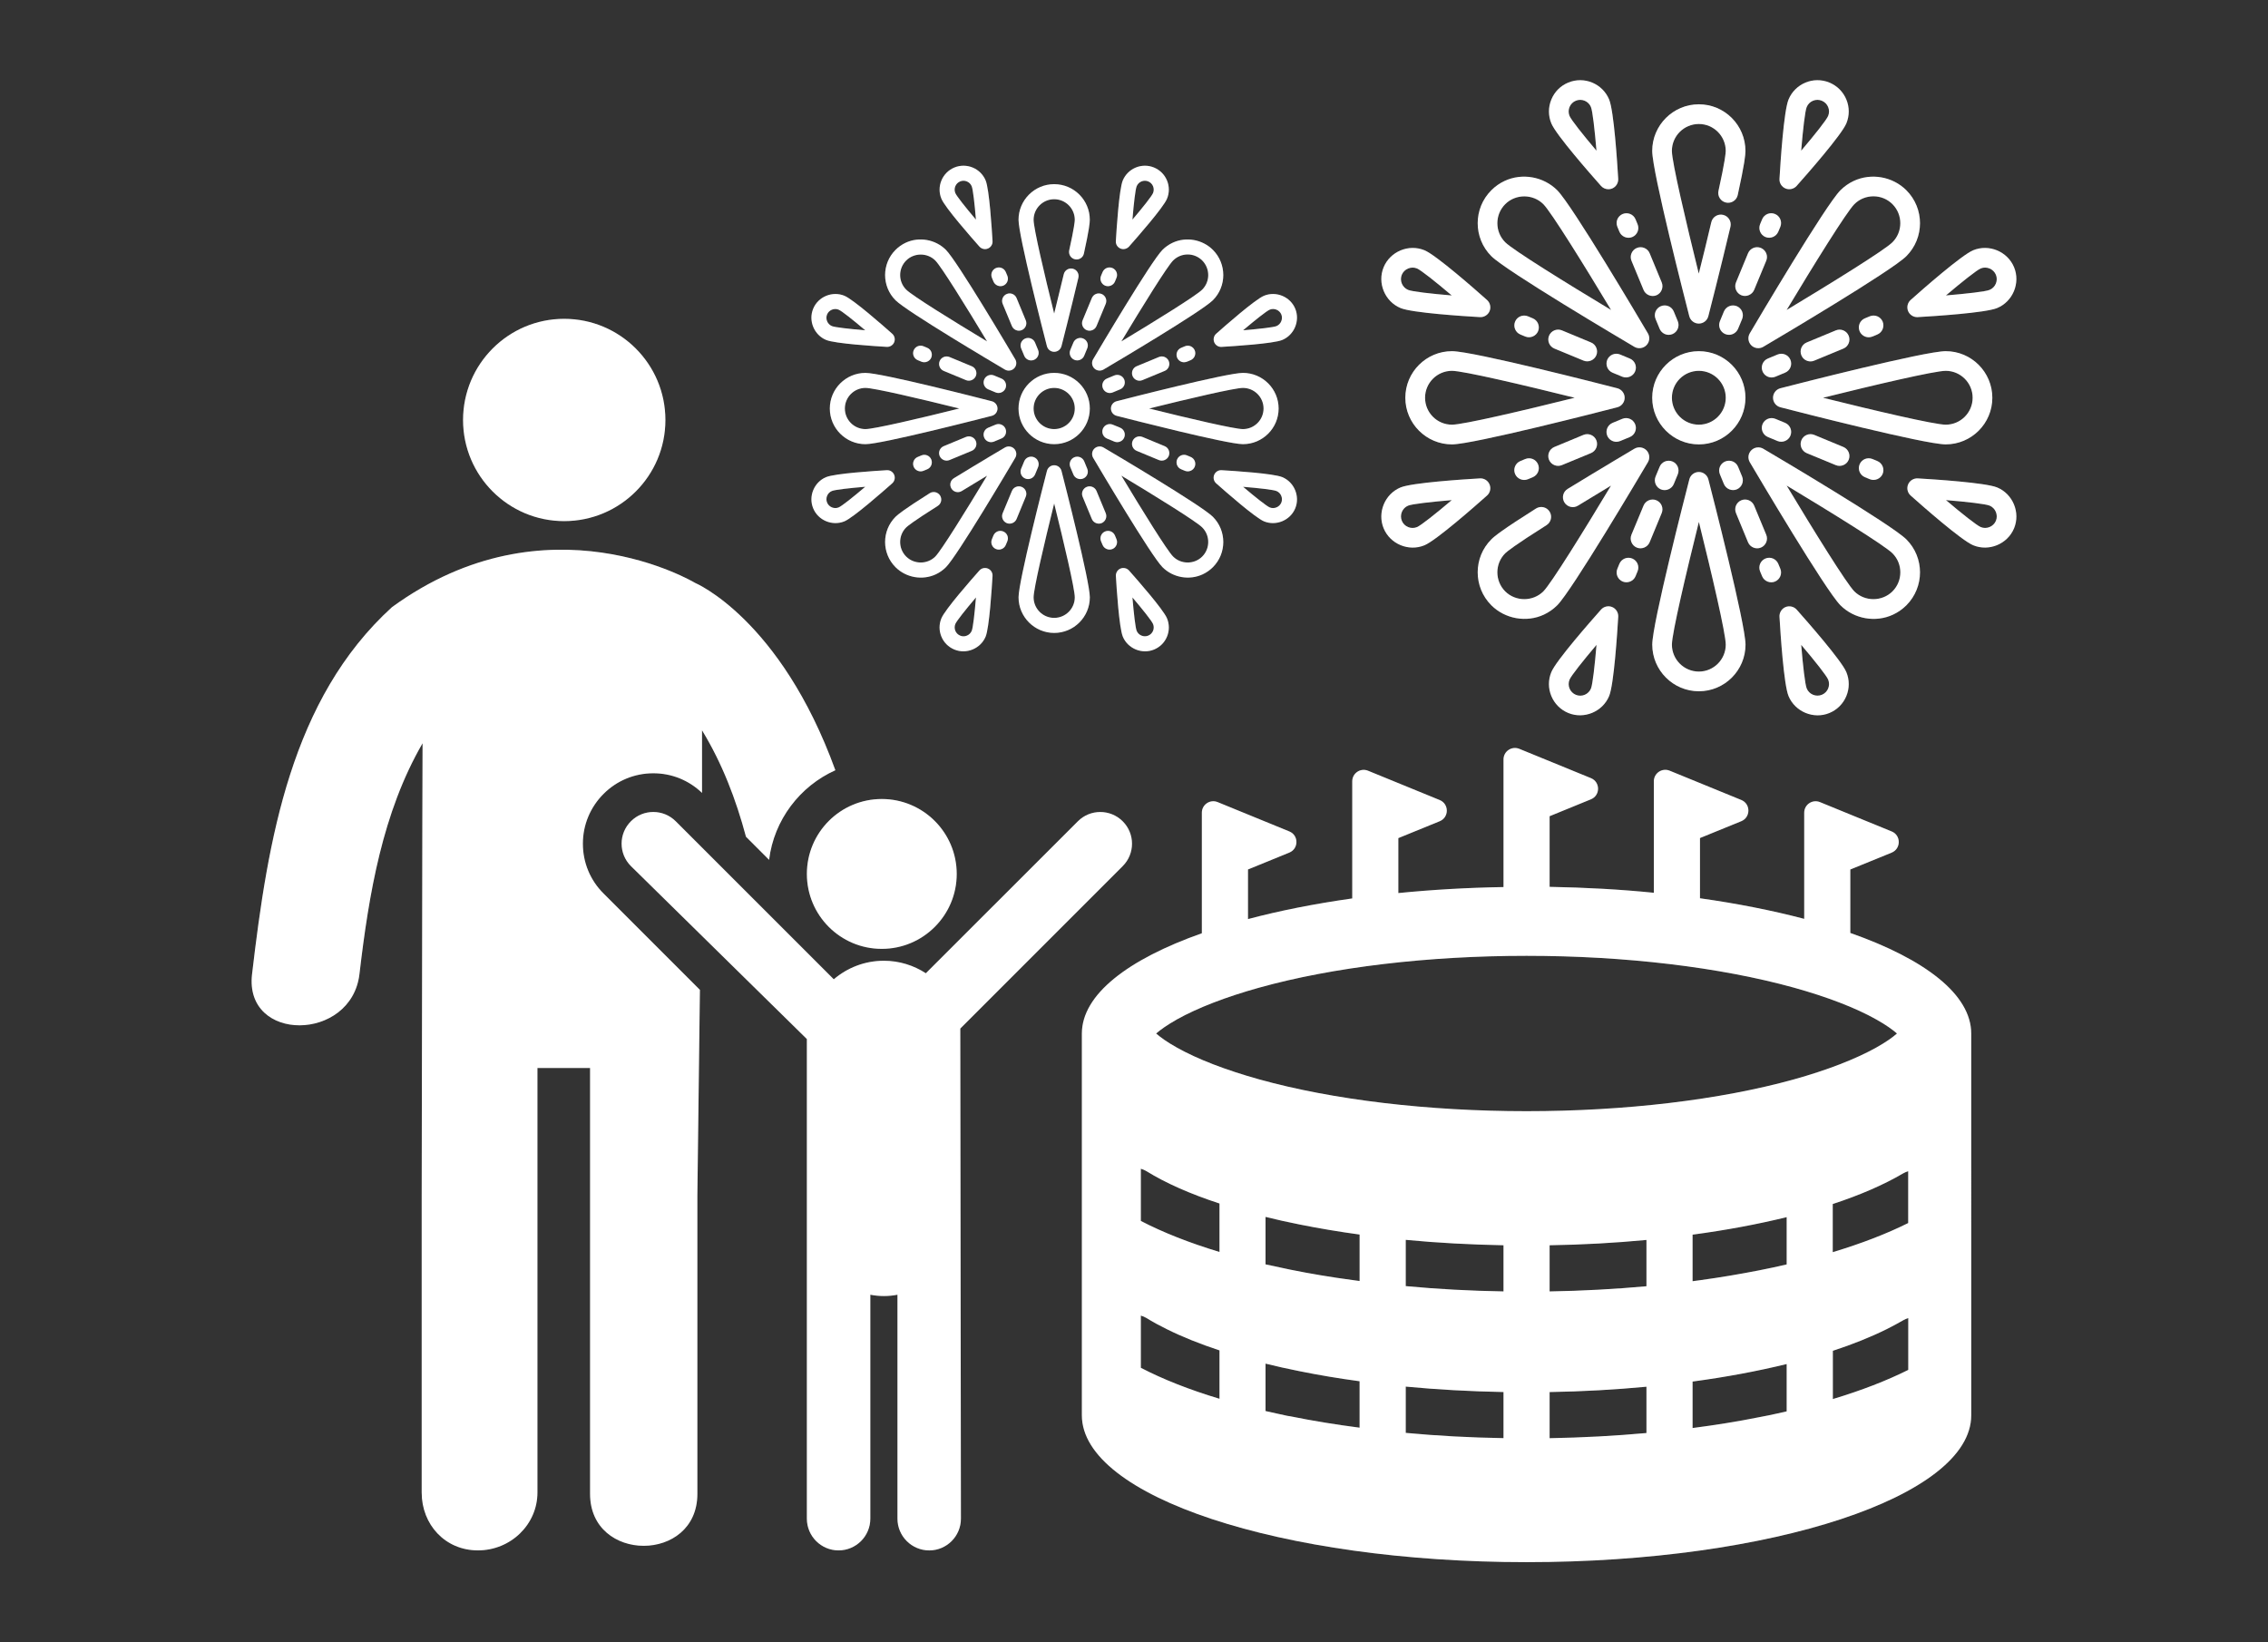 <?xml version="1.0" encoding="utf-8"?>
<!-- Generator: Adobe Illustrator 16.0.0, SVG Export Plug-In . SVG Version: 6.00 Build 0)  -->
<!DOCTYPE svg PUBLIC "-//W3C//DTD SVG 1.1//EN" "http://www.w3.org/Graphics/SVG/1.1/DTD/svg11.dtd">
<svg version="1.1" id="レイヤー_1" xmlns="http://www.w3.org/2000/svg" xmlns:xlink="http://www.w3.org/1999/xlink" x="0px"
	 y="0px" width="116px" height="84px" viewBox="0 0 116 84" enable-background="new 0 0 116 84" xml:space="preserve">
<rect x="0" y="0" width="116" height="84" fill="#333333" stroke="none"/>
<g>
	<g>
		<g>
			<path fill="#FFFFFF" d="M86.891,5.334c-1.315,0-2.387,1.07-2.387,2.386c0,1.071,1.704,7.701,1.896,8.452
				c0.059,0.224,0.259,0.378,0.488,0.378s0.43-0.154,0.487-0.378c0.007-0.023,0.612-2.376,1.132-4.577
				c0.063-0.271-0.105-0.541-0.375-0.605c-0.271-0.065-0.542,0.104-0.605,0.373c-0.213,0.91-0.443,1.845-0.641,2.631
				c-0.654-2.642-1.375-5.712-1.375-6.276c0-0.759,0.618-1.376,1.379-1.376c0.758,0,1.375,0.618,1.375,1.376
				c0,0.107-0.035,0.519-0.371,2.042c-0.06,0.271,0.112,0.541,0.385,0.6c0.271,0.06,0.541-0.112,0.6-0.383
				c0.354-1.608,0.395-2.059,0.395-2.257C89.274,6.404,88.206,5.334,86.891,5.334L86.891,5.334z"/>
			<path fill="#FFFFFF" d="M84.284,17.05c-0.395-0.67-3.877-6.561-4.637-7.319c-0.701-0.702-1.797-0.896-2.695-0.476
				c-0.25,0.117-0.48,0.279-0.676,0.476c-0.93,0.929-0.93,2.441,0,3.372c0.759,0.758,6.647,4.241,7.317,4.637
				c0.196,0.115,0.453,0.083,0.613-0.078C84.369,17.5,84.401,17.247,84.284,17.05L84.284,17.05z M76.987,12.391
				c-0.536-0.537-0.536-1.411,0-1.948c0.531-0.531,1.416-0.531,1.949,0c0.397,0.398,2.062,3.078,3.465,5.412
				C80.067,14.451,77.387,12.789,76.987,12.391L76.987,12.391z"/>
			<path fill="#FFFFFF" d="M82.716,19.857c-0.753-0.194-7.382-1.896-8.452-1.896c-1.315,0-2.387,1.069-2.387,2.384
				c0,1.314,1.071,2.385,2.387,2.385c1.07,0,7.699-1.702,8.452-1.898c0.222-0.056,0.38-0.257,0.38-0.487
				C83.096,20.114,82.938,19.914,82.716,19.857L82.716,19.857z M74.264,21.721c-0.761,0-1.377-0.617-1.377-1.377
				c0-0.759,0.617-1.377,1.377-1.377c0.563,0,3.635,0.72,6.275,1.377C77.899,21.003,74.828,21.721,74.264,21.721L74.264,21.721z"/>
			<path fill="#FFFFFF" d="M84.208,23.028c-0.164-0.162-0.414-0.195-0.614-0.078c-0.015,0.01-1.69,0.999-3.413,2.055
				c-0.24,0.145-0.313,0.455-0.168,0.692c0.146,0.237,0.456,0.313,0.692,0.167c0.592-0.363,1.179-0.717,1.692-1.026
				c-1.4,2.332-3.063,5.011-3.461,5.41c-0.533,0.529-1.418,0.529-1.949,0c-0.536-0.538-0.536-1.412,0-1.949
				c0.088-0.086,0.466-0.399,2.111-1.438c0.236-0.149,0.307-0.46,0.157-0.696c-0.147-0.235-0.459-0.304-0.694-0.156
				c-1.721,1.086-2.129,1.42-2.285,1.578c-0.93,0.928-0.93,2.441,0,3.372c0.701,0.7,1.797,0.896,2.695,0.475
				c0.25-0.117,0.48-0.28,0.676-0.475c0.758-0.758,4.242-6.65,4.638-7.319C84.401,23.442,84.369,23.19,84.208,23.028L84.208,23.028z
				"/>
			<path fill="#FFFFFF" d="M87.377,24.519c-0.059-0.223-0.258-0.378-0.486-0.378c-0.23,0-0.432,0.156-0.488,0.378
				c-0.194,0.751-1.897,7.381-1.897,8.452c0,1.315,1.071,2.386,2.386,2.386c1.315,0,2.385-1.07,2.385-2.386
				C89.274,31.9,87.571,25.271,87.377,24.519L87.377,24.519z M86.891,34.349c-0.761,0-1.379-0.619-1.379-1.378
				c0-0.563,0.721-3.633,1.379-6.276c0.656,2.643,1.375,5.713,1.375,6.276C88.266,33.73,87.649,34.349,86.891,34.349L86.891,34.349z
				"/>
			<path fill="#FFFFFF" d="M97.504,27.588c-0.758-0.758-6.65-4.243-7.32-4.637c-0.197-0.116-0.449-0.084-0.61,0.078
				c-0.164,0.162-0.194,0.414-0.078,0.612c0.394,0.669,3.879,6.561,4.636,7.319c0.701,0.7,1.796,0.896,2.695,0.475
				c0.251-0.117,0.482-0.28,0.678-0.475C98.434,30.029,98.434,28.517,97.504,27.588L97.504,27.588z M96.792,30.248
				c-0.532,0.529-1.417,0.529-1.948,0c-0.398-0.399-2.062-3.081-3.464-5.413c2.331,1.403,5.013,3.066,5.412,3.464
				C97.33,28.836,97.33,29.71,96.792,30.248L96.792,30.248z"/>
			<path fill="#FFFFFF" d="M99.516,17.961c-1.07,0-7.701,1.702-8.453,1.896c-0.223,0.057-0.379,0.257-0.379,0.487
				c0,0.229,0.156,0.431,0.379,0.487c0.752,0.196,7.383,1.898,8.453,1.898c1.316,0,2.385-1.069,2.385-2.385
				C101.899,19.03,100.833,17.961,99.516,17.961L99.516,17.961z M99.516,21.721c-0.563,0-3.635-0.719-6.275-1.377
				c2.641-0.657,5.713-1.377,6.275-1.377c0.76,0,1.377,0.618,1.377,1.377C100.893,21.104,100.276,21.721,99.516,21.721
				L99.516,21.721z"/>
			<path fill="#FFFFFF" d="M97.504,9.731c-0.702-0.702-1.797-0.896-2.697-0.475c-0.25,0.117-0.479,0.279-0.676,0.475
				c-0.757,0.758-4.242,6.649-4.636,7.319c-0.117,0.198-0.086,0.45,0.077,0.612c0.16,0.161,0.416,0.193,0.611,0.078
				c0.67-0.396,6.563-3.879,7.32-4.637C98.434,12.172,98.434,10.66,97.504,9.731L97.504,9.731z M96.792,12.391
				c-0.397,0.398-3.081,2.06-5.412,3.464c1.402-2.333,3.065-5.013,3.464-5.412c0.26-0.26,0.607-0.402,0.975-0.402
				s0.714,0.142,0.974,0.402C97.328,10.98,97.328,11.854,96.792,12.391L96.792,12.391z"/>
			<g>
				<path fill="#FFFFFF" d="M86.891,17.961c-1.315,0-2.387,1.069-2.387,2.384c0,1.314,1.071,2.385,2.387,2.385
					c1.314,0,2.383-1.07,2.383-2.385C89.274,19.029,88.206,17.961,86.891,17.961L86.891,17.961z M86.891,21.721
					c-0.761,0-1.379-0.617-1.379-1.377c0-0.759,0.618-1.377,1.379-1.377c0.758,0,1.375,0.618,1.375,1.377
					C88.266,21.104,87.649,21.721,86.891,21.721L86.891,21.721z"/>
				<path fill="#FFFFFF" d="M82.302,5.089c-0.339-0.815-1.276-1.203-2.091-0.866c-0.396,0.163-0.703,0.471-0.865,0.866
					c-0.164,0.395-0.164,0.831,0,1.225c0.245,0.591,2.008,2.596,2.541,3.197c0.098,0.11,0.236,0.168,0.377,0.168
					c0.065,0,0.129-0.012,0.191-0.037c0.197-0.083,0.322-0.28,0.311-0.494C82.719,8.344,82.548,5.68,82.302,5.089L82.302,5.089z
					 M80.276,5.928c-0.125-0.301,0.019-0.65,0.32-0.775c0.146-0.06,0.307-0.061,0.454,0c0.146,0.061,0.261,0.175,0.32,0.321
					c0.084,0.204,0.192,1.152,0.284,2.233C80.955,6.881,80.36,6.133,80.276,5.928L80.276,5.928z"/>
				<path fill="#FFFFFF" d="M76.055,15.342c-0.599-0.535-2.604-2.297-3.197-2.542c-0.807-0.334-1.756,0.061-2.09,0.867
					c-0.334,0.806,0.062,1.757,0.866,2.09c0.593,0.247,3.255,0.417,4.058,0.463c0.213,0.013,0.416-0.113,0.496-0.309
					C76.268,15.714,76.215,15.485,76.055,15.342L76.055,15.342z M72.02,14.827c-0.299-0.124-0.446-0.475-0.322-0.774
					c0.123-0.298,0.477-0.445,0.775-0.322c0.204,0.086,0.951,0.679,1.779,1.381C73.17,15.021,72.225,14.913,72.02,14.827
					L72.02,14.827z"/>
				<path fill="#FFFFFF" d="M76.186,24.779c-0.082-0.199-0.281-0.324-0.494-0.311c-0.803,0.047-3.465,0.218-4.059,0.463
					c-0.805,0.334-1.199,1.285-0.865,2.092c0.332,0.805,1.283,1.201,2.09,0.866c0.592-0.244,2.598-2.007,3.197-2.542
					C76.215,25.205,76.268,24.977,76.186,24.779L76.186,24.779z M72.473,26.959c-0.299,0.125-0.652-0.022-0.773-0.32
					c-0.125-0.3,0.021-0.653,0.32-0.776c0.205-0.084,1.151-0.193,2.232-0.283C73.423,26.281,72.677,26.875,72.473,26.959
					L72.473,26.959z"/>
				<path fill="#FFFFFF" d="M82.456,31.048c-0.198-0.082-0.426-0.029-0.568,0.13c-0.533,0.601-2.297,2.604-2.543,3.197
					c-0.164,0.395-0.164,0.831,0,1.225c0.164,0.396,0.471,0.703,0.866,0.867c0.806,0.334,1.758-0.062,2.091-0.867
					c0.246-0.591,0.417-3.255,0.465-4.057C82.778,31.329,82.653,31.13,82.456,31.048L82.456,31.048z M81.372,35.216
					c-0.061,0.146-0.174,0.26-0.32,0.321c-0.146,0.061-0.307,0.061-0.455,0c-0.301-0.125-0.445-0.472-0.32-0.775
					c0.084-0.204,0.68-0.952,1.379-1.778C81.565,34.063,81.456,35.01,81.372,35.216L81.372,35.216z"/>
				<path fill="#FFFFFF" d="M94.434,34.376c-0.246-0.593-2.008-2.596-2.541-3.197c-0.145-0.16-0.381-0.212-0.578-0.126
					c-0.19,0.083-0.313,0.283-0.301,0.492c0.047,0.802,0.217,3.466,0.463,4.057c0.334,0.805,1.285,1.201,2.09,0.867
					c0.396-0.164,0.703-0.471,0.867-0.867C94.598,35.206,94.598,34.771,94.434,34.376L94.434,34.376z M93.182,35.536
					c-0.3,0.124-0.652-0.022-0.774-0.321c-0.085-0.205-0.194-1.153-0.283-2.232c0.702,0.826,1.294,1.574,1.379,1.778
					C93.628,35.064,93.485,35.412,93.182,35.536L93.182,35.536z"/>
				<path fill="#FFFFFF" d="M102.147,24.931c-0.594-0.245-3.256-0.416-4.06-0.463c-0.213-0.011-0.413,0.112-0.495,0.311
					c-0.082,0.197-0.029,0.426,0.131,0.567c0.6,0.535,2.604,2.299,3.197,2.542c0.807,0.335,1.758-0.061,2.092-0.866
					C103.346,26.216,102.953,25.265,102.147,24.931L102.147,24.931z M102.083,26.638c-0.124,0.298-0.479,0.445-0.775,0.32
					c-0.203-0.085-0.953-0.677-1.779-1.379c1.082,0.089,2.029,0.198,2.234,0.283C102.059,25.986,102.207,26.339,102.083,26.638
					L102.083,26.638z"/>
				<path fill="#FFFFFF" d="M103.012,13.667c-0.335-0.806-1.285-1.201-2.092-0.867c-0.593,0.245-2.598,2.007-3.197,2.542
					c-0.16,0.143-0.211,0.372-0.131,0.569c0.078,0.188,0.264,0.31,0.465,0.31c0.01,0,0.021,0,0.029-0.001
					c0.803-0.046,3.465-0.216,4.059-0.463C102.953,15.425,103.346,14.473,103.012,13.667L103.012,13.667z M101.76,14.827
					c-0.205,0.086-1.152,0.193-2.232,0.284c0.828-0.702,1.576-1.295,1.779-1.381c0.297-0.123,0.651,0.024,0.775,0.322
					C102.207,14.353,102.059,14.703,101.76,14.827L101.76,14.827z"/>
				<path fill="#FFFFFF" d="M94.434,5.089c-0.164-0.395-0.472-0.703-0.867-0.866c-0.814-0.337-1.752,0.051-2.09,0.866
					c-0.246,0.592-0.416,3.256-0.463,4.059c-0.014,0.213,0.111,0.41,0.31,0.493c0.196,0.082,0.426,0.027,0.567-0.131
					c0.535-0.601,2.297-2.606,2.543-3.197C94.598,5.919,94.598,5.483,94.434,5.089L94.434,5.089z M93.503,5.928
					c-0.084,0.206-0.678,0.953-1.379,1.779c0.089-1.081,0.198-2.029,0.283-2.233c0.06-0.146,0.174-0.261,0.321-0.321
					c0.146-0.061,0.307-0.061,0.453,0C93.485,5.278,93.628,5.627,93.503,5.928L93.503,5.928z"/>
			</g>
			<path fill="#FFFFFF" d="M83.755,11.466l-0.103-0.249c-0.105-0.256-0.401-0.379-0.658-0.272c-0.258,0.107-0.378,0.401-0.271,0.657
				l0.103,0.25c0.104,0.254,0.405,0.378,0.657,0.273C83.741,12.017,83.864,11.723,83.755,11.466L83.755,11.466z"/>
			<path fill="#FFFFFF" d="M85.813,16.429l-0.205-0.497c-0.107-0.258-0.401-0.378-0.66-0.272c-0.256,0.106-0.379,0.401-0.271,0.658
				l0.206,0.497c0.081,0.193,0.269,0.312,0.466,0.312c0.063,0,0.129-0.013,0.192-0.039C85.796,16.981,85.919,16.686,85.813,16.429
				L85.813,16.429z"/>
			<path fill="#FFFFFF" d="M84.991,14.444l-0.616-1.489c-0.106-0.258-0.401-0.379-0.658-0.273c-0.257,0.107-0.378,0.401-0.272,0.658
				l0.617,1.489c0.104,0.254,0.404,0.378,0.66,0.274C84.975,14.995,85.096,14.7,84.991,14.444L84.991,14.444z"/>
			<path fill="#FFFFFF" d="M81.374,17.515l-1.489-0.618c-0.256-0.106-0.551,0.017-0.657,0.273c-0.106,0.257,0.016,0.552,0.272,0.658
				l1.49,0.616c0.252,0.106,0.552-0.019,0.657-0.272C81.752,17.917,81.63,17.62,81.374,17.515L81.374,17.515z"/>
			<path fill="#FFFFFF" d="M83.358,18.338l-0.496-0.207c-0.256-0.105-0.551,0.017-0.657,0.272c-0.106,0.258,0.017,0.552,0.272,0.66
				l0.496,0.205c0.254,0.104,0.555-0.019,0.658-0.272C83.739,18.739,83.617,18.444,83.358,18.338L83.358,18.338z"/>
			<path fill="#FFFFFF" d="M78.395,16.281l-0.246-0.103c-0.258-0.105-0.553,0.016-0.658,0.272c-0.107,0.257,0.015,0.553,0.271,0.659
				l0.25,0.104c0.254,0.104,0.551-0.02,0.656-0.273C78.774,16.682,78.651,16.386,78.395,16.281L78.395,16.281z"/>
			<path fill="#FFFFFF" d="M81.647,22.517c-0.105-0.257-0.401-0.379-0.658-0.274L79.5,22.861c-0.257,0.107-0.379,0.4-0.273,0.658
				c0.105,0.253,0.403,0.378,0.657,0.271l1.489-0.615C81.629,23.068,81.752,22.774,81.647,22.517L81.647,22.517z"/>
			<path fill="#FFFFFF" d="M83.631,21.695c-0.107-0.258-0.4-0.379-0.658-0.272l-0.496,0.205c-0.256,0.108-0.379,0.402-0.272,0.658
				c0.081,0.194,0.269,0.311,0.465,0.311c0.063,0,0.129-0.011,0.194-0.038l0.496-0.205C83.617,22.246,83.739,21.95,83.631,21.695
				L83.631,21.695z"/>
			<path fill="#FFFFFF" d="M78.667,23.751c-0.106-0.258-0.399-0.38-0.657-0.273l-0.248,0.103c-0.258,0.107-0.38,0.402-0.273,0.658
				c0.104,0.254,0.404,0.378,0.658,0.273l0.248-0.103C78.651,24.301,78.774,24.008,78.667,23.751L78.667,23.751z"/>
			<path fill="#FFFFFF" d="M83.483,28.567c-0.256-0.107-0.551,0.016-0.657,0.271l-0.103,0.25c-0.106,0.256,0.016,0.551,0.271,0.657
				c0.255,0.105,0.554-0.019,0.658-0.272l0.103-0.249C83.864,28.967,83.741,28.673,83.483,28.567L83.483,28.567z"/>
			<path fill="#FFFFFF" d="M85.541,23.604c-0.257-0.107-0.552,0.016-0.658,0.272l-0.206,0.497c-0.105,0.257,0.016,0.551,0.271,0.658
				c0.255,0.105,0.554-0.02,0.66-0.273l0.205-0.496C85.919,24.003,85.796,23.709,85.541,23.604L85.541,23.604z"/>
			<path fill="#FFFFFF" d="M84.718,25.588c-0.256-0.107-0.553,0.017-0.657,0.273l-0.619,1.488c-0.106,0.259,0.017,0.552,0.273,0.659
				c0.253,0.105,0.553-0.02,0.658-0.272l0.616-1.49C85.096,25.989,84.975,25.695,84.718,25.588L84.718,25.588z"/>
			<path fill="#FFFFFF" d="M90.336,27.349l-0.617-1.488c-0.107-0.257-0.402-0.38-0.658-0.273c-0.258,0.107-0.379,0.401-0.271,0.658
				l0.615,1.49c0.105,0.253,0.406,0.378,0.658,0.272C90.321,27.901,90.444,27.608,90.336,27.349L90.336,27.349z"/>
			<path fill="#FFFFFF" d="M91.057,29.088l-0.104-0.25c-0.107-0.256-0.402-0.379-0.658-0.271c-0.257,0.106-0.378,0.4-0.273,0.658
				l0.104,0.249c0.104,0.253,0.405,0.377,0.657,0.272C91.042,29.639,91.163,29.344,91.057,29.088L91.057,29.088z"/>
			<path fill="#FFFFFF" d="M89.102,24.372l-0.205-0.497c-0.105-0.257-0.401-0.379-0.658-0.272c-0.258,0.106-0.379,0.4-0.272,0.658
				l0.204,0.496c0.107,0.253,0.404,0.378,0.66,0.273C89.087,24.923,89.208,24.628,89.102,24.372L89.102,24.372z"/>
			<path fill="#FFFFFF" d="M91.301,21.627l-0.496-0.205c-0.256-0.106-0.551,0.015-0.658,0.272c-0.105,0.256,0.017,0.551,0.274,0.658
				l0.495,0.206c0.253,0.104,0.553-0.02,0.657-0.273C91.68,22.029,91.559,21.735,91.301,21.627L91.301,21.627z"/>
			<path fill="#FFFFFF" d="M96.018,23.58l-0.248-0.103c-0.258-0.106-0.551,0.015-0.658,0.273c-0.106,0.256,0.015,0.55,0.272,0.657
				l0.247,0.103c0.256,0.105,0.555-0.019,0.661-0.273C96.397,23.982,96.274,23.688,96.018,23.58L96.018,23.58z"/>
			<path fill="#FFFFFF" d="M94.282,22.861l-1.49-0.618c-0.258-0.105-0.553,0.017-0.658,0.274c-0.107,0.257,0.018,0.551,0.271,0.659
				l1.49,0.615c0.254,0.106,0.554-0.018,0.658-0.271C94.66,23.261,94.538,22.968,94.282,22.861L94.282,22.861z"/>
			<path fill="#FFFFFF" d="M91.574,18.404c-0.105-0.256-0.4-0.378-0.657-0.272l-0.496,0.206c-0.258,0.106-0.38,0.402-0.273,0.658
				c0.08,0.193,0.268,0.311,0.465,0.311c0.064,0,0.131-0.013,0.193-0.039l0.495-0.207C91.559,18.956,91.68,18.662,91.574,18.404
				L91.574,18.404z"/>
			<path fill="#FFFFFF" d="M96.292,16.45c-0.108-0.257-0.401-0.378-0.661-0.272l-0.247,0.103c-0.258,0.105-0.379,0.401-0.272,0.658
				c0.08,0.193,0.269,0.312,0.466,0.312c0.153,0,0.301-0.085,0.44-0.142C96.274,17.003,96.395,16.708,96.292,16.45L96.292,16.45z"/>
			<path fill="#FFFFFF" d="M94.553,17.171c-0.107-0.257-0.402-0.38-0.658-0.273l-1.49,0.618c-0.256,0.105-0.379,0.401-0.271,0.658
				c0.08,0.195,0.268,0.311,0.467,0.311c0.063,0,0.129-0.011,0.191-0.039l1.49-0.616C94.538,17.723,94.66,17.428,94.553,17.171
				L94.553,17.171z"/>
			<path fill="#FFFFFF" d="M90.784,10.944c-0.258-0.107-0.553,0.017-0.657,0.272l-0.104,0.249c-0.105,0.257,0.017,0.552,0.273,0.658
				c0.253,0.105,0.553-0.019,0.658-0.273l0.104-0.25C91.163,11.345,91.042,11.051,90.784,10.944L90.784,10.944z"/>
			<path fill="#FFFFFF" d="M88.831,15.66c-0.257-0.105-0.553,0.015-0.66,0.274l-0.204,0.495c-0.106,0.256,0.015,0.552,0.272,0.658
				c0.063,0.026,0.129,0.039,0.193,0.039c0.197,0,0.383-0.119,0.465-0.312l0.207-0.497C89.208,16.062,89.087,15.766,88.831,15.66
				L88.831,15.66z"/>
			<path fill="#FFFFFF" d="M90.063,12.681c-0.256-0.105-0.551,0.016-0.658,0.273l-0.615,1.489c-0.107,0.256,0.016,0.551,0.271,0.658
				c0.252,0.104,0.551-0.021,0.658-0.274l0.617-1.489C90.444,13.083,90.321,12.789,90.063,12.681L90.063,12.681z"/>
		</g>
		<g>
			<path fill="#FFFFFF" d="M53.917,9.419c-1.005,0-1.823,0.817-1.823,1.823c0,0.818,1.302,5.888,1.452,6.464
				c0.042,0.169,0.196,0.288,0.371,0.288c0.176,0,0.329-0.119,0.374-0.288c0.004-0.019,0.468-1.817,0.865-3.501
				c0.049-0.206-0.079-0.414-0.286-0.462c-0.208-0.049-0.415,0.078-0.463,0.286c-0.165,0.694-0.34,1.41-0.49,2.01
				c-0.503-2.018-1.052-4.367-1.052-4.796c0-0.581,0.472-1.053,1.052-1.053c0.582,0,1.054,0.472,1.054,1.053
				c0,0.081-0.028,0.395-0.285,1.561c-0.044,0.207,0.086,0.413,0.294,0.458c0.208,0.047,0.414-0.086,0.458-0.294
				c0.271-1.229,0.301-1.574,0.301-1.725C55.742,10.236,54.923,9.419,53.917,9.419L53.917,9.419z"/>
			<path fill="#FFFFFF" d="M51.926,18.375c-0.302-0.511-2.967-5.016-3.545-5.595c-0.536-0.536-1.374-0.686-2.061-0.364
				c-0.192,0.091-0.367,0.214-0.517,0.364c-0.711,0.711-0.711,1.868,0,2.578c0.579,0.579,5.084,3.243,5.596,3.546
				c0.15,0.087,0.345,0.064,0.468-0.06C51.992,18.719,52.016,18.527,51.926,18.375L51.926,18.375z M46.348,14.813
				c-0.411-0.411-0.411-1.078,0-1.489c0.406-0.405,1.083-0.405,1.489,0c0.304,0.306,1.576,2.354,2.649,4.139
				C48.702,16.389,46.651,15.118,46.348,14.813L46.348,14.813z"/>
			<path fill="#FFFFFF" d="M50.728,20.523c-0.574-0.148-5.644-1.45-6.463-1.45c-1.005,0-1.823,0.818-1.823,1.822
				c0,1.006,0.817,1.824,1.823,1.824c0.819,0,5.889-1.303,6.463-1.45c0.171-0.043,0.291-0.197,0.291-0.374
				C51.019,20.719,50.898,20.567,50.728,20.523L50.728,20.523z M44.265,21.947c-0.581,0-1.053-0.471-1.053-1.053
				c0-0.58,0.472-1.053,1.053-1.053c0.43,0,2.779,0.551,4.798,1.053C47.043,21.399,44.694,21.947,44.265,21.947L44.265,21.947z"/>
			<path fill="#FFFFFF" d="M51.867,22.947c-0.124-0.123-0.316-0.148-0.468-0.059c-0.013,0.007-1.293,0.762-2.611,1.571
				c-0.182,0.11-0.238,0.347-0.126,0.529c0.111,0.182,0.347,0.239,0.529,0.127c0.453-0.277,0.9-0.548,1.294-0.785
				c-1.073,1.782-2.345,3.832-2.648,4.136c-0.406,0.406-1.083,0.406-1.489,0c-0.411-0.41-0.411-1.079,0-1.489
				c0.066-0.066,0.355-0.305,1.615-1.101c0.18-0.113,0.233-0.351,0.12-0.531c-0.113-0.179-0.353-0.233-0.532-0.119
				c-1.315,0.83-1.626,1.086-1.748,1.207c-0.711,0.711-0.711,1.867,0,2.578c0.536,0.537,1.374,0.685,2.062,0.364
				c0.192-0.09,0.367-0.214,0.517-0.364c0.579-0.579,3.244-5.084,3.545-5.595C52.016,23.264,51.992,23.071,51.867,22.947
				L51.867,22.947z"/>
			<path fill="#FFFFFF" d="M54.292,24.085c-0.044-0.169-0.197-0.289-0.374-0.289c-0.175,0-0.329,0.12-0.371,0.289
				c-0.15,0.577-1.452,5.646-1.452,6.465c0,1.005,0.818,1.823,1.823,1.823c1.006,0,1.823-0.818,1.823-1.823
				C55.742,29.73,54.439,24.661,54.292,24.085L54.292,24.085z M53.917,31.603c-0.58,0-1.052-0.472-1.052-1.053
				c0-0.431,0.55-2.779,1.052-4.799c0.502,2.02,1.054,4.368,1.054,4.799C54.972,31.13,54.499,31.603,53.917,31.603L53.917,31.603z"
				/>
			<path fill="#FFFFFF" d="M62.035,26.433c-0.579-0.58-5.084-3.244-5.596-3.545c-0.151-0.089-0.344-0.064-0.469,0.059
				c-0.124,0.124-0.148,0.317-0.06,0.468c0.302,0.511,2.966,5.016,3.547,5.595c0.535,0.537,1.373,0.685,2.06,0.364
				c0.192-0.09,0.368-0.214,0.519-0.364C62.745,28.3,62.745,27.145,62.035,26.433L62.035,26.433z M61.489,28.466
				c-0.404,0.406-1.082,0.406-1.488,0c-0.307-0.305-1.576-2.354-2.648-4.138c1.782,1.072,3.833,2.343,4.136,2.648
				C61.899,27.387,61.899,28.056,61.489,28.466L61.489,28.466z"/>
			<path fill="#FFFFFF" d="M63.571,19.072c-0.817,0-5.886,1.302-6.461,1.45c-0.171,0.044-0.29,0.197-0.29,0.372
				c0,0.176,0.119,0.33,0.29,0.374c0.575,0.146,5.644,1.45,6.461,1.45c1.008,0,1.826-0.817,1.826-1.824
				C65.397,19.89,64.579,19.072,63.571,19.072L63.571,19.072z M63.571,21.947c-0.428,0-2.777-0.548-4.797-1.053
				c2.02-0.501,4.369-1.053,4.797-1.053c0.582,0,1.055,0.473,1.055,1.053C64.625,21.477,64.153,21.947,63.571,21.947L63.571,21.947z
				"/>
			<path fill="#FFFFFF" d="M62.035,12.78c-0.537-0.536-1.373-0.686-2.062-0.363c-0.191,0.089-0.367,0.213-0.517,0.363
				c-0.581,0.58-3.245,5.084-3.547,5.595c-0.089,0.152-0.064,0.344,0.06,0.468c0.123,0.124,0.319,0.147,0.469,0.06
				c0.512-0.303,5.017-2.967,5.596-3.546C62.745,14.648,62.745,13.491,62.035,12.78L62.035,12.78z M61.489,14.813
				c-0.303,0.305-2.354,1.576-4.136,2.649c1.073-1.785,2.343-3.833,2.648-4.139c0.199-0.197,0.463-0.308,0.744-0.308
				s0.545,0.11,0.744,0.308C61.899,13.736,61.899,14.402,61.489,14.813L61.489,14.813z"/>
			<g>
				<path fill="#FFFFFF" d="M53.917,19.072c-1.005,0-1.823,0.818-1.823,1.822c0,1.006,0.818,1.824,1.823,1.824
					c1.006,0,1.823-0.817,1.823-1.824C55.742,19.89,54.923,19.072,53.917,19.072L53.917,19.072z M53.917,21.947
					c-0.58,0-1.052-0.471-1.052-1.053c0-0.58,0.472-1.053,1.052-1.053c0.581,0,1.054,0.473,1.054,1.053
					C54.972,21.477,54.499,21.947,53.917,21.947L53.917,21.947z"/>
				<path fill="#FFFFFF" d="M50.413,9.231c-0.258-0.623-0.976-0.92-1.601-0.663c-0.301,0.126-0.537,0.361-0.662,0.663
					c-0.125,0.302-0.125,0.635,0,0.936c0.188,0.454,1.535,1.985,1.944,2.446c0.074,0.083,0.179,0.129,0.287,0.129
					c0.05,0,0.1-0.01,0.148-0.03c0.15-0.063,0.247-0.215,0.236-0.378C50.729,11.719,50.6,9.683,50.413,9.231L50.413,9.231z
					 M48.86,9.872c-0.094-0.23,0.016-0.497,0.246-0.592c0.112-0.047,0.236-0.047,0.347,0c0.111,0.046,0.199,0.134,0.246,0.245
					c0.065,0.157,0.148,0.881,0.217,1.708C49.38,10.6,48.926,10.029,48.86,9.872L48.86,9.872z"/>
				<path fill="#FFFFFF" d="M45.634,17.07c-0.459-0.409-1.992-1.755-2.444-1.942c-0.617-0.256-1.345,0.045-1.598,0.661
					c-0.257,0.617,0.046,1.343,0.661,1.599c0.453,0.188,2.49,0.318,3.104,0.354c0.161,0.009,0.316-0.087,0.377-0.236
					C45.797,17.354,45.756,17.179,45.634,17.07L45.634,17.07z M42.547,16.678c-0.228-0.097-0.339-0.365-0.245-0.594
					c0.094-0.228,0.364-0.34,0.593-0.244c0.155,0.064,0.728,0.518,1.359,1.053C43.43,16.824,42.706,16.742,42.547,16.678
					L42.547,16.678z"/>
				<path fill="#FFFFFF" d="M45.734,24.285c-0.063-0.15-0.215-0.247-0.377-0.236c-0.614,0.036-2.651,0.167-3.104,0.354
					c-0.615,0.255-0.918,0.982-0.661,1.598c0.253,0.617,0.98,0.918,1.598,0.664c0.452-0.188,1.985-1.537,2.444-1.944
					C45.756,24.612,45.797,24.438,45.734,24.285L45.734,24.285z M42.896,25.952c-0.229,0.095-0.499-0.016-0.593-0.246
					c-0.095-0.229,0.016-0.498,0.244-0.592c0.157-0.066,0.882-0.148,1.708-0.217C43.625,25.433,43.051,25.887,42.896,25.952
					L42.896,25.952z"/>
				<path fill="#FFFFFF" d="M50.528,29.08c-0.151-0.063-0.326-0.023-0.435,0.099c-0.409,0.459-1.756,1.992-1.944,2.446
					c-0.125,0.301-0.125,0.633,0,0.936c0.125,0.302,0.36,0.536,0.662,0.661c0.618,0.257,1.345-0.046,1.601-0.661
					c0.188-0.453,0.317-2.489,0.353-3.102C50.775,29.294,50.68,29.142,50.528,29.08L50.528,29.08z M49.7,32.266
					c-0.047,0.111-0.134,0.198-0.246,0.244c-0.111,0.048-0.235,0.048-0.347,0c-0.23-0.096-0.341-0.361-0.246-0.593
					c0.065-0.157,0.52-0.728,1.056-1.359C49.848,31.384,49.766,32.109,49.7,32.266L49.7,32.266z"/>
				<path fill="#FFFFFF" d="M59.688,31.625c-0.188-0.454-1.536-1.987-1.943-2.446c-0.109-0.122-0.291-0.162-0.441-0.097
					c-0.147,0.064-0.239,0.217-0.231,0.377c0.035,0.613,0.167,2.649,0.354,3.102c0.255,0.615,0.983,0.918,1.6,0.661
					c0.302-0.125,0.537-0.359,0.662-0.661C59.813,32.258,59.813,31.925,59.688,31.625L59.688,31.625z M58.729,32.51
					c-0.229,0.095-0.498-0.017-0.592-0.244c-0.065-0.157-0.147-0.882-0.217-1.708c0.537,0.632,0.99,1.202,1.054,1.359
					C59.071,32.15,58.96,32.415,58.729,32.51L58.729,32.51z"/>
				<path fill="#FFFFFF" d="M65.583,24.403c-0.452-0.188-2.489-0.319-3.104-0.354c-0.162-0.011-0.314,0.086-0.377,0.236
					c-0.064,0.152-0.022,0.327,0.1,0.436c0.46,0.408,1.992,1.756,2.445,1.944c0.617,0.254,1.344-0.047,1.6-0.664
					C66.501,25.384,66.198,24.658,65.583,24.403L65.583,24.403z M65.535,25.707c-0.095,0.229-0.365,0.34-0.593,0.246
					c-0.157-0.065-0.729-0.519-1.361-1.054c0.826,0.068,1.551,0.15,1.708,0.217C65.516,25.209,65.627,25.479,65.535,25.707
					L65.535,25.707z"/>
				<path fill="#FFFFFF" d="M66.247,15.789c-0.255-0.616-0.982-0.917-1.6-0.661c-0.453,0.187-1.984,1.533-2.445,1.942
					c-0.121,0.109-0.161,0.284-0.098,0.436c0.059,0.145,0.201,0.238,0.354,0.238c0.008,0,0.016,0,0.021-0.001
					c0.614-0.036,2.651-0.166,3.104-0.354C66.198,17.133,66.501,16.406,66.247,15.789L66.247,15.789z M65.289,16.678
					c-0.156,0.064-0.882,0.146-1.708,0.214c0.633-0.535,1.204-0.989,1.361-1.053c0.228-0.096,0.498,0.017,0.593,0.244
					C65.627,16.313,65.516,16.581,65.289,16.678L65.289,16.678z"/>
				<path fill="#FFFFFF" d="M59.688,9.231c-0.125-0.302-0.361-0.537-0.664-0.663c-0.623-0.257-1.339,0.041-1.599,0.663
					c-0.187,0.453-0.318,2.489-0.354,3.103c-0.009,0.164,0.086,0.316,0.237,0.378c0.151,0.063,0.326,0.021,0.436-0.099
					c0.408-0.461,1.755-1.993,1.943-2.446C59.813,9.866,59.813,9.533,59.688,9.231L59.688,9.231z M58.975,9.872
					c-0.064,0.157-0.518,0.729-1.055,1.36c0.069-0.825,0.151-1.549,0.217-1.707c0.047-0.111,0.133-0.199,0.245-0.245
					c0.113-0.047,0.235-0.047,0.349,0C58.96,9.375,59.069,9.641,58.975,9.872L58.975,9.872z"/>
			</g>
			<path fill="#FFFFFF" d="M51.523,14.105l-0.08-0.189c-0.081-0.196-0.306-0.289-0.501-0.208c-0.196,0.082-0.291,0.307-0.208,0.503
				l0.078,0.19c0.081,0.193,0.31,0.289,0.502,0.209C51.51,14.529,51.604,14.302,51.523,14.105L51.523,14.105z"/>
			<path fill="#FFFFFF" d="M53.096,17.902l-0.157-0.38c-0.082-0.196-0.307-0.29-0.503-0.208c-0.197,0.082-0.29,0.307-0.209,0.503
				l0.158,0.38c0.061,0.148,0.205,0.238,0.354,0.238c0.049,0,0.1-0.009,0.148-0.029C53.083,18.322,53.176,18.098,53.096,17.902
				L53.096,17.902z"/>
			<path fill="#FFFFFF" d="M52.464,16.383l-0.47-1.138c-0.082-0.197-0.306-0.291-0.503-0.208c-0.197,0.081-0.29,0.307-0.209,0.503
				l0.473,1.138c0.08,0.193,0.309,0.29,0.502,0.208C52.455,16.804,52.546,16.58,52.464,16.383L52.464,16.383z"/>
			<path fill="#FFFFFF" d="M49.702,18.732l-1.139-0.472c-0.196-0.082-0.422,0.013-0.503,0.208c-0.082,0.196,0.012,0.422,0.208,0.503
				l1.139,0.472c0.193,0.08,0.422-0.015,0.503-0.208C49.992,19.038,49.897,18.813,49.702,18.732L49.702,18.732z"/>
			<path fill="#FFFFFF" d="M51.218,19.36l-0.378-0.157c-0.197-0.081-0.422,0.013-0.502,0.208c-0.083,0.196,0.011,0.422,0.208,0.503
				l0.378,0.158c0.194,0.081,0.424-0.015,0.504-0.209C51.509,19.667,51.416,19.442,51.218,19.36L51.218,19.36z"/>
			<path fill="#FFFFFF" d="M47.425,17.789l-0.191-0.08c-0.197-0.081-0.421,0.012-0.503,0.209c-0.081,0.196,0.011,0.42,0.208,0.503
				l0.19,0.079c0.194,0.079,0.422-0.016,0.502-0.208C47.712,18.094,47.62,17.869,47.425,17.789L47.425,17.789z"/>
			<path fill="#FFFFFF" d="M49.91,22.556c-0.081-0.196-0.307-0.289-0.503-0.208l-1.139,0.472c-0.197,0.082-0.291,0.307-0.208,0.503
				c0.081,0.194,0.31,0.289,0.503,0.208l1.139-0.472C49.897,22.979,49.992,22.752,49.91,22.556L49.91,22.556z"/>
			<path fill="#FFFFFF" d="M51.427,21.926c-0.081-0.196-0.307-0.289-0.504-0.208l-0.378,0.157c-0.198,0.082-0.292,0.307-0.208,0.504
				c0.06,0.148,0.204,0.237,0.354,0.237c0.05,0,0.1-0.01,0.148-0.029l0.378-0.158C51.416,22.349,51.509,22.125,51.427,21.926
				L51.427,21.926z"/>
			<path fill="#FFFFFF" d="M47.631,23.5c-0.082-0.196-0.306-0.29-0.502-0.208l-0.19,0.079c-0.197,0.081-0.289,0.306-0.208,0.502
				c0.081,0.195,0.31,0.289,0.503,0.208l0.191-0.079C47.62,23.921,47.712,23.696,47.631,23.5L47.631,23.5z"/>
			<path fill="#FFFFFF" d="M51.313,27.183c-0.195-0.083-0.42,0.01-0.502,0.206l-0.078,0.19c-0.083,0.197,0.012,0.424,0.208,0.504
				c0.193,0.08,0.423-0.015,0.501-0.208l0.08-0.19C51.604,27.487,51.51,27.262,51.313,27.183L51.313,27.183z"/>
			<path fill="#FFFFFF" d="M52.888,23.385c-0.197-0.08-0.422,0.012-0.503,0.208l-0.158,0.381c-0.082,0.196,0.012,0.421,0.209,0.501
				c0.193,0.081,0.422-0.014,0.503-0.207l0.157-0.38C53.176,23.692,53.083,23.467,52.888,23.385L52.888,23.385z"/>
			<path fill="#FFFFFF" d="M52.257,24.904c-0.197-0.082-0.423,0.013-0.502,0.208l-0.473,1.139c-0.081,0.196,0.012,0.421,0.209,0.504
				c0.194,0.08,0.423-0.015,0.503-0.208l0.47-1.14C52.546,25.211,52.455,24.985,52.257,24.904L52.257,24.904z"/>
			<path fill="#FFFFFF" d="M56.555,26.251l-0.472-1.139c-0.082-0.196-0.307-0.29-0.503-0.208c-0.196,0.081-0.291,0.307-0.208,0.503
				l0.472,1.14c0.081,0.193,0.309,0.288,0.503,0.208C56.542,26.672,56.635,26.447,56.555,26.251L56.555,26.251z"/>
			<path fill="#FFFFFF" d="M57.104,27.579l-0.078-0.19c-0.082-0.196-0.307-0.289-0.504-0.206c-0.196,0.08-0.29,0.305-0.209,0.501
				l0.08,0.19c0.081,0.193,0.309,0.289,0.503,0.208C57.09,28.003,57.187,27.776,57.104,27.579L57.104,27.579z"/>
			<path fill="#FFFFFF" d="M55.609,23.975l-0.156-0.381c-0.082-0.196-0.307-0.289-0.503-0.208c-0.197,0.082-0.29,0.308-0.209,0.503
				l0.158,0.38c0.079,0.193,0.308,0.288,0.502,0.207C55.599,24.396,55.692,24.171,55.609,23.975L55.609,23.975z"/>
			<path fill="#FFFFFF" d="M57.292,21.875l-0.379-0.156c-0.197-0.082-0.423,0.011-0.504,0.208c-0.082,0.196,0.012,0.421,0.208,0.503
				l0.378,0.157c0.194,0.081,0.425-0.014,0.505-0.208C57.583,22.182,57.488,21.957,57.292,21.875L57.292,21.875z"/>
			<path fill="#FFFFFF" d="M60.897,23.37l-0.189-0.079c-0.193-0.082-0.422,0.012-0.503,0.208c-0.082,0.197,0.011,0.422,0.208,0.503
				l0.191,0.079c0.193,0.08,0.422-0.014,0.502-0.208C61.188,23.675,61.093,23.45,60.897,23.37L60.897,23.37z"/>
			<path fill="#FFFFFF" d="M59.569,22.82l-1.138-0.472c-0.197-0.081-0.422,0.013-0.504,0.208c-0.081,0.196,0.012,0.422,0.208,0.503
				l1.138,0.472c0.195,0.081,0.424-0.015,0.504-0.208C59.858,23.127,59.766,22.901,59.569,22.82L59.569,22.82z"/>
			<path fill="#FFFFFF" d="M57.5,19.411c-0.081-0.196-0.307-0.289-0.505-0.208l-0.378,0.157c-0.196,0.082-0.291,0.307-0.208,0.503
				c0.062,0.149,0.204,0.239,0.356,0.239c0.049,0,0.1-0.01,0.148-0.03l0.379-0.158C57.488,19.834,57.583,19.608,57.5,19.411
				L57.5,19.411z"/>
			<path fill="#FFFFFF" d="M61.106,17.919c-0.082-0.197-0.306-0.291-0.502-0.209l-0.191,0.08c-0.196,0.08-0.289,0.305-0.208,0.503
				c0.062,0.147,0.205,0.236,0.354,0.236c0.117,0,0.232-0.063,0.338-0.107C61.093,18.339,61.188,18.114,61.106,17.919L61.106,17.919
				z"/>
			<path fill="#FFFFFF" d="M59.778,18.468c-0.084-0.196-0.307-0.291-0.504-0.208l-1.139,0.472c-0.196,0.081-0.29,0.306-0.208,0.503
				c0.061,0.147,0.205,0.238,0.357,0.238c0.047,0,0.098-0.01,0.147-0.03l1.139-0.472C59.766,18.89,59.858,18.664,59.778,18.468
				L59.778,18.468z"/>
			<path fill="#FFFFFF" d="M56.896,13.708c-0.197-0.081-0.421,0.012-0.503,0.208l-0.08,0.189c-0.081,0.197,0.013,0.423,0.209,0.505
				c0.195,0.08,0.423-0.016,0.504-0.209l0.078-0.19C57.187,14.014,57.09,13.789,56.896,13.708L56.896,13.708z"/>
			<path fill="#FFFFFF" d="M55.401,17.313c-0.196-0.081-0.421,0.013-0.502,0.208l-0.158,0.38c-0.081,0.197,0.012,0.421,0.209,0.503
				c0.047,0.021,0.097,0.029,0.147,0.029c0.151,0,0.293-0.09,0.355-0.238l0.157-0.38C55.692,17.62,55.599,17.396,55.401,17.313
				L55.401,17.313z"/>
			<path fill="#FFFFFF" d="M56.346,15.037c-0.197-0.082-0.422,0.011-0.503,0.208l-0.472,1.138c-0.082,0.196,0.013,0.421,0.208,0.503
				c0.194,0.081,0.423-0.015,0.503-0.208l0.472-1.138C56.635,15.343,56.542,15.118,56.346,15.037L56.346,15.037z"/>
		</g>
		<g>
			<g>
				<path fill="#FFFFFF" d="M94.637,47.718v-3.246l2.115-0.862c0.484-0.199,0.484-0.888,0-1.084l-3.667-1.5
					c-0.388-0.157-0.806,0.126-0.806,0.542v5.429c-1.614-0.424-3.402-0.782-5.331-1.053v-3.08l2.114-0.862
					c0.483-0.199,0.483-0.887,0-1.085l-3.668-1.5c-0.387-0.155-0.806,0.128-0.806,0.543v5.703c-1.702-0.172-3.487-0.27-5.331-0.303
					v-3.613l2.113-0.864c0.486-0.198,0.486-0.886,0-1.084L77.706,38.3c-0.387-0.156-0.807,0.127-0.807,0.542v6.529
					c-1.858,0.031-3.66,0.136-5.379,0.307v-2.811l2.113-0.862c0.488-0.198,0.488-0.887,0-1.086l-3.664-1.499
					c-0.386-0.157-0.807,0.126-0.807,0.542v5.991c-1.93,0.273-3.719,0.627-5.332,1.056v-2.538l2.113-0.863
					c0.486-0.197,0.486-0.887,0-1.083l-3.666-1.5c-0.387-0.157-0.807,0.126-0.807,0.542v6.167c-3.807,1.344-6.137,3.146-6.137,5.133
					v19.522c0,4.147,10.182,7.511,22.744,7.511c12.564,0,22.744-3.363,22.744-7.511V52.866
					C100.823,50.875,98.473,49.065,94.637,47.718L94.637,47.718z M62.37,71.543c-1.534-0.461-2.889-0.995-4.02-1.584v-2.67
					c0.099,0.029,0.197,0.068,0.292,0.126c0.312,0.194,0.655,0.382,1.023,0.562c0.788,0.393,1.691,0.756,2.708,1.092v2.476
					L62.37,71.543L62.37,71.543z M62.37,64.034c-1.534-0.463-2.889-0.998-4.02-1.586v-2.67c0.099,0.027,0.197,0.071,0.292,0.127
					c0.985,0.609,2.246,1.166,3.731,1.651v2.478H62.37z M93.743,61.581c1.391-0.457,2.604-0.983,3.584-1.559
					c0.085-0.051,0.18-0.09,0.27-0.117v2.651c-1.104,0.55-2.4,1.05-3.859,1.489v-2.465H93.743z M65.998,64.94
					c-0.435-0.091-0.86-0.18-1.271-0.272v-2.427c0.559,0.137,1.137,0.27,1.737,0.387c0.986,0.199,2.015,0.371,3.075,0.516v2.377
					c-0.117-0.015-0.23-0.033-0.348-0.048C68.091,65.327,67.022,65.147,65.998,64.94L65.998,64.94z M71.899,65.161v-1.746
					c1.621,0.156,3.297,0.244,5,0.277v2.36c-1.698-0.028-3.373-0.118-5-0.271V65.161z M79.257,64.893v-1.201
					c1.699-0.027,3.359-0.121,4.953-0.272v2.368c-1.612,0.146-3.272,0.236-4.953,0.265V64.893z M86.569,65.419v-2.269
					c1.719-0.231,3.332-0.533,4.813-0.896v2.418c-0.462,0.11-0.933,0.208-1.415,0.304C89,65.165,88,65.335,86.966,65.477
					c-0.132,0.018-0.265,0.037-0.397,0.053V65.419z M93.743,69.09c1.021-0.334,1.947-0.707,2.754-1.107
					c0.293-0.146,0.57-0.297,0.835-0.449c0.085-0.053,0.18-0.09,0.269-0.119v2.652c-1.104,0.551-2.4,1.053-3.857,1.491V69.09
					L93.743,69.09z M95.958,53.583c-1.058,0.59-2.509,1.151-4.204,1.624c-3.783,1.051-8.643,1.627-13.677,1.627
					s-9.894-0.576-13.675-1.627c-1.695-0.473-3.148-1.03-4.204-1.624c-0.521-0.288-0.854-0.538-1.067-0.722
					c0.213-0.184,0.549-0.429,1.067-0.722c1.056-0.59,2.508-1.151,4.204-1.623c3.781-1.053,8.642-1.628,13.675-1.628
					c5.034,0,9.894,0.58,13.677,1.628c1.694,0.472,3.146,1.027,4.204,1.623c0.519,0.288,0.854,0.538,1.065,0.722
					C96.809,53.05,96.473,53.295,95.958,53.583L95.958,53.583z M65.712,72.388c-0.335-0.071-0.665-0.144-0.985-0.217v-2.425
					c0.558,0.136,1.137,0.269,1.736,0.386c0.986,0.2,2.014,0.373,3.075,0.515v2.375c-1.222-0.158-2.41-0.352-3.542-0.582
					C65.901,72.431,65.809,72.409,65.712,72.388L65.712,72.388z M71.899,72.388v-1.467c1.621,0.155,3.297,0.246,5,0.278v2.358
					c-1.698-0.028-3.373-0.116-5-0.269V72.388z M79.257,72.388V71.2c1.699-0.028,3.359-0.123,4.953-0.273v2.368
					c-1.612,0.147-3.272,0.235-4.953,0.265V72.388z M89.967,72.487c-1.09,0.219-2.228,0.401-3.398,0.553v-2.377
					c1.719-0.231,3.332-0.534,4.813-0.896v2.42c-0.307,0.07-0.624,0.143-0.938,0.207C90.285,72.421,90.127,72.456,89.967,72.487
					L89.967,72.487z"/>
			</g>
		</g>
	</g>
	<g>
		<g>
			<path fill="#FFFFFF" d="M48.933,44.7c0,2.117-1.718,3.832-3.833,3.832c-2.115,0-3.831-1.713-3.831-3.832
				c0-2.119,1.715-3.833,3.831-3.833C47.213,40.867,48.933,42.581,48.933,44.7L48.933,44.7z"/>
		</g>
		<g>
			<path fill="#FFFFFF" d="M57.421,42.006c-0.632-0.632-1.661-0.632-2.291,0l-7.777,7.773c-0.62-0.402-1.355-0.639-2.147-0.639
				c-0.979,0-1.872,0.359-2.561,0.948l-8.085-8.083c-0.633-0.632-1.66-0.632-2.29,0c-0.636,0.632-0.636,1.661,0,2.294l8.998,8.845
				v24.531c0,0.895,0.725,1.624,1.622,1.624c0.895,0,1.624-0.726,1.624-1.624V66.222c0.223,0.044,0.457,0.067,0.693,0.067
				c0.239,0,0.469-0.022,0.695-0.067v11.454c0,0.895,0.727,1.624,1.626,1.624c0.891,0,1.62-0.726,1.62-1.624l-0.032-25.068
				l8.306-8.308C58.057,43.667,58.057,42.638,57.421,42.006L57.421,42.006z"/>
		</g>
	</g>
	<g>
		<path fill="#FFFFFF" d="M28.854,26.654c2.861,0,5.179-2.316,5.179-5.171c0-2.858-2.318-5.176-5.179-5.176
			c-2.854,0-5.17,2.318-5.17,5.176C23.684,24.337,26,26.654,28.854,26.654z"/>
		<path fill="#FFFFFF" d="M29.812,43.153c0-0.963,0.378-1.871,1.063-2.553c0.676-0.675,1.578-1.049,2.541-1.049
			c0.937,0,1.817,0.357,2.49,1.004c0-1.254,0-2.362,0-3.202c1.031,1.69,1.736,3.529,2.248,5.444l1.182,1.182
			c0.253-2.047,1.576-3.768,3.39-4.583c-2.815-7.758-7.178-9.584-7.178-9.584s-7.553-4.542-15.497,1.24
			c-5.154,4.693-6.348,11.854-7.159,18.771c-0.416,3.513,5.084,3.472,5.493,0c0.484-4.127,1.183-8.277,3.228-11.807L21.601,42
			l-0.033,19.151V76.34c0,1.633,1.194,2.958,2.877,2.958c1.677,0,3.043-1.325,3.043-2.958V54.625h2.692v21.785
			c0,3.539,5.488,3.539,5.488,0v-15.26l0.13-10.521L30.87,45.7C30.189,45.026,29.812,44.118,29.812,43.153z"/>
	</g>
	<g opacity="0.15">
		<g>
			<path fill="#FFFFFF" d="M86.891,5.334c-1.315,0-2.387,1.07-2.387,2.386c0,1.071,1.704,7.701,1.896,8.452
				c0.059,0.224,0.259,0.378,0.488,0.378s0.43-0.154,0.487-0.378c0.007-0.023,0.612-2.376,1.132-4.577
				c0.063-0.271-0.105-0.541-0.375-0.605c-0.271-0.065-0.542,0.104-0.605,0.373c-0.213,0.91-0.443,1.845-0.641,2.631
				c-0.654-2.642-1.375-5.712-1.375-6.276c0-0.759,0.618-1.376,1.379-1.376c0.758,0,1.375,0.618,1.375,1.376
				c0,0.107-0.035,0.519-0.371,2.042c-0.06,0.271,0.112,0.541,0.385,0.6c0.271,0.06,0.541-0.112,0.6-0.383
				c0.354-1.608,0.395-2.059,0.395-2.257C89.274,6.404,88.206,5.334,86.891,5.334L86.891,5.334z"/>
			<path fill="#FFFFFF" d="M84.284,17.05c-0.395-0.67-3.877-6.561-4.637-7.319c-0.701-0.702-1.797-0.896-2.695-0.476
				c-0.25,0.117-0.48,0.279-0.676,0.476c-0.93,0.929-0.93,2.441,0,3.372c0.759,0.758,6.647,4.241,7.317,4.637
				c0.196,0.115,0.453,0.083,0.613-0.078C84.369,17.5,84.401,17.247,84.284,17.05L84.284,17.05z M76.987,12.391
				c-0.536-0.537-0.536-1.411,0-1.948c0.531-0.531,1.416-0.531,1.949,0c0.397,0.398,2.062,3.078,3.465,5.412
				C80.067,14.451,77.387,12.789,76.987,12.391L76.987,12.391z"/>
			<path fill="#FFFFFF" d="M82.716,19.857c-0.753-0.194-7.382-1.896-8.452-1.896c-1.315,0-2.387,1.069-2.387,2.384
				c0,1.314,1.071,2.385,2.387,2.385c1.07,0,7.699-1.702,8.452-1.898c0.222-0.056,0.38-0.257,0.38-0.487
				C83.096,20.114,82.938,19.914,82.716,19.857L82.716,19.857z M74.264,21.721c-0.761,0-1.377-0.617-1.377-1.377
				c0-0.759,0.617-1.377,1.377-1.377c0.563,0,3.635,0.72,6.275,1.377C77.899,21.003,74.828,21.721,74.264,21.721L74.264,21.721z"/>
			<path fill="#FFFFFF" d="M84.208,23.028c-0.164-0.162-0.414-0.195-0.614-0.078c-0.015,0.01-1.69,0.999-3.413,2.055
				c-0.24,0.145-0.313,0.455-0.168,0.692c0.146,0.237,0.456,0.313,0.692,0.167c0.592-0.363,1.179-0.717,1.692-1.026
				c-1.4,2.332-3.063,5.011-3.461,5.41c-0.533,0.529-1.418,0.529-1.949,0c-0.536-0.538-0.536-1.412,0-1.949
				c0.088-0.086,0.466-0.399,2.111-1.438c0.236-0.149,0.307-0.46,0.157-0.696c-0.147-0.235-0.459-0.304-0.694-0.156
				c-1.721,1.086-2.129,1.42-2.285,1.578c-0.93,0.928-0.93,2.441,0,3.372c0.701,0.7,1.797,0.896,2.695,0.475
				c0.25-0.117,0.48-0.28,0.676-0.475c0.758-0.758,4.242-6.65,4.638-7.319C84.401,23.442,84.369,23.19,84.208,23.028L84.208,23.028z
				"/>
			<path fill="#FFFFFF" d="M87.377,24.519c-0.059-0.223-0.258-0.378-0.486-0.378c-0.23,0-0.432,0.156-0.488,0.378
				c-0.194,0.751-1.897,7.381-1.897,8.452c0,1.315,1.071,2.386,2.386,2.386c1.315,0,2.385-1.07,2.385-2.386
				C89.274,31.9,87.571,25.271,87.377,24.519L87.377,24.519z M86.891,34.349c-0.761,0-1.379-0.619-1.379-1.378
				c0-0.563,0.721-3.633,1.379-6.276c0.656,2.643,1.375,5.713,1.375,6.276C88.266,33.73,87.649,34.349,86.891,34.349L86.891,34.349z
				"/>
			<path fill="#FFFFFF" d="M97.504,27.588c-0.758-0.758-6.65-4.243-7.32-4.637c-0.197-0.116-0.449-0.084-0.61,0.078
				c-0.164,0.162-0.194,0.414-0.078,0.612c0.394,0.669,3.879,6.561,4.636,7.319c0.701,0.7,1.796,0.896,2.695,0.475
				c0.251-0.117,0.482-0.28,0.678-0.475C98.434,30.029,98.434,28.517,97.504,27.588L97.504,27.588z M96.792,30.248
				c-0.532,0.529-1.417,0.529-1.948,0c-0.398-0.399-2.062-3.081-3.464-5.413c2.331,1.403,5.013,3.066,5.412,3.464
				C97.33,28.836,97.33,29.71,96.792,30.248L96.792,30.248z"/>
			<path fill="#FFFFFF" d="M99.516,17.961c-1.07,0-7.701,1.702-8.453,1.896c-0.223,0.057-0.379,0.257-0.379,0.487
				c0,0.229,0.156,0.431,0.379,0.487c0.752,0.196,7.383,1.898,8.453,1.898c1.316,0,2.385-1.069,2.385-2.385
				C101.899,19.03,100.833,17.961,99.516,17.961L99.516,17.961z M99.516,21.721c-0.563,0-3.635-0.719-6.275-1.377
				c2.641-0.657,5.713-1.377,6.275-1.377c0.76,0,1.377,0.618,1.377,1.377C100.893,21.104,100.276,21.721,99.516,21.721
				L99.516,21.721z"/>
			<path fill="#FFFFFF" d="M97.504,9.731c-0.702-0.702-1.797-0.896-2.697-0.475c-0.25,0.117-0.479,0.279-0.676,0.475
				c-0.757,0.758-4.242,6.649-4.636,7.319c-0.117,0.198-0.086,0.45,0.077,0.612c0.16,0.161,0.416,0.193,0.611,0.078
				c0.67-0.396,6.563-3.879,7.32-4.637C98.434,12.172,98.434,10.66,97.504,9.731L97.504,9.731z M96.792,12.391
				c-0.397,0.398-3.081,2.06-5.412,3.464c1.402-2.333,3.065-5.013,3.464-5.412c0.26-0.26,0.607-0.402,0.975-0.402
				s0.714,0.142,0.974,0.402C97.328,10.98,97.328,11.854,96.792,12.391L96.792,12.391z"/>
			<g>
				<path fill="#FFFFFF" d="M86.891,17.961c-1.315,0-2.387,1.069-2.387,2.384c0,1.314,1.071,2.385,2.387,2.385
					c1.314,0,2.383-1.07,2.383-2.385C89.274,19.029,88.206,17.961,86.891,17.961L86.891,17.961z M86.891,21.721
					c-0.761,0-1.379-0.617-1.379-1.377c0-0.759,0.618-1.377,1.379-1.377c0.758,0,1.375,0.618,1.375,1.377
					C88.266,21.104,87.649,21.721,86.891,21.721L86.891,21.721z"/>
				<path fill="#FFFFFF" d="M82.302,5.089c-0.339-0.815-1.276-1.203-2.091-0.866c-0.396,0.163-0.703,0.471-0.865,0.866
					c-0.164,0.395-0.164,0.831,0,1.225c0.245,0.591,2.008,2.596,2.541,3.197c0.098,0.11,0.236,0.168,0.377,0.168
					c0.065,0,0.129-0.012,0.191-0.037c0.197-0.083,0.322-0.28,0.311-0.494C82.719,8.344,82.548,5.68,82.302,5.089L82.302,5.089z
					 M80.276,5.928c-0.125-0.301,0.019-0.65,0.32-0.775c0.146-0.06,0.307-0.061,0.454,0c0.146,0.061,0.261,0.175,0.32,0.321
					c0.084,0.204,0.192,1.152,0.284,2.233C80.955,6.881,80.36,6.133,80.276,5.928L80.276,5.928z"/>
				<path fill="#FFFFFF" d="M76.055,15.342c-0.599-0.535-2.604-2.297-3.197-2.542c-0.807-0.334-1.756,0.061-2.09,0.867
					c-0.334,0.806,0.062,1.757,0.866,2.09c0.593,0.247,3.255,0.417,4.058,0.463c0.213,0.013,0.416-0.113,0.496-0.309
					C76.268,15.714,76.215,15.485,76.055,15.342L76.055,15.342z M72.02,14.827c-0.299-0.124-0.446-0.475-0.322-0.774
					c0.123-0.298,0.477-0.445,0.775-0.322c0.204,0.086,0.951,0.679,1.779,1.381C73.17,15.021,72.225,14.913,72.02,14.827
					L72.02,14.827z"/>
				<path fill="#FFFFFF" d="M76.186,24.779c-0.082-0.199-0.281-0.324-0.494-0.311c-0.803,0.047-3.465,0.218-4.059,0.463
					c-0.805,0.334-1.199,1.285-0.865,2.092c0.332,0.805,1.283,1.201,2.09,0.866c0.592-0.244,2.598-2.007,3.197-2.542
					C76.215,25.205,76.268,24.977,76.186,24.779L76.186,24.779z M72.473,26.959c-0.299,0.125-0.652-0.022-0.773-0.32
					c-0.125-0.3,0.021-0.653,0.32-0.776c0.205-0.084,1.151-0.193,2.232-0.283C73.423,26.281,72.677,26.875,72.473,26.959
					L72.473,26.959z"/>
				<path fill="#FFFFFF" d="M82.456,31.048c-0.198-0.082-0.426-0.029-0.568,0.13c-0.533,0.601-2.297,2.604-2.543,3.197
					c-0.164,0.395-0.164,0.831,0,1.225c0.164,0.396,0.471,0.703,0.866,0.867c0.806,0.334,1.758-0.062,2.091-0.867
					c0.246-0.591,0.417-3.255,0.465-4.057C82.778,31.329,82.653,31.13,82.456,31.048L82.456,31.048z M81.372,35.216
					c-0.061,0.146-0.174,0.26-0.32,0.321c-0.146,0.061-0.307,0.061-0.455,0c-0.301-0.125-0.445-0.472-0.32-0.775
					c0.084-0.204,0.68-0.952,1.379-1.778C81.565,34.063,81.456,35.01,81.372,35.216L81.372,35.216z"/>
				<path fill="#FFFFFF" d="M94.434,34.376c-0.246-0.593-2.008-2.596-2.541-3.197c-0.145-0.16-0.381-0.212-0.578-0.126
					c-0.19,0.083-0.313,0.283-0.301,0.492c0.047,0.802,0.217,3.466,0.463,4.057c0.334,0.805,1.285,1.201,2.09,0.867
					c0.396-0.164,0.703-0.471,0.867-0.867C94.598,35.206,94.598,34.771,94.434,34.376L94.434,34.376z M93.182,35.536
					c-0.3,0.124-0.652-0.022-0.774-0.321c-0.085-0.205-0.194-1.153-0.283-2.232c0.702,0.826,1.294,1.574,1.379,1.778
					C93.628,35.064,93.485,35.412,93.182,35.536L93.182,35.536z"/>
				<path fill="#FFFFFF" d="M102.147,24.931c-0.594-0.245-3.256-0.416-4.06-0.463c-0.213-0.011-0.413,0.112-0.495,0.311
					c-0.082,0.197-0.029,0.426,0.131,0.567c0.6,0.535,2.604,2.299,3.197,2.542c0.807,0.335,1.758-0.061,2.092-0.866
					C103.346,26.216,102.953,25.265,102.147,24.931L102.147,24.931z M102.083,26.638c-0.124,0.298-0.479,0.445-0.775,0.32
					c-0.203-0.085-0.953-0.677-1.779-1.379c1.082,0.089,2.029,0.198,2.234,0.283C102.059,25.986,102.207,26.339,102.083,26.638
					L102.083,26.638z"/>
				<path fill="#FFFFFF" d="M103.012,13.667c-0.335-0.806-1.285-1.201-2.092-0.867c-0.593,0.245-2.598,2.007-3.197,2.542
					c-0.16,0.143-0.211,0.372-0.131,0.569c0.078,0.188,0.264,0.31,0.465,0.31c0.01,0,0.021,0,0.029-0.001
					c0.803-0.046,3.465-0.216,4.059-0.463C102.953,15.425,103.346,14.473,103.012,13.667L103.012,13.667z M101.76,14.827
					c-0.205,0.086-1.152,0.193-2.232,0.284c0.828-0.702,1.576-1.295,1.779-1.381c0.297-0.123,0.651,0.024,0.775,0.322
					C102.207,14.353,102.059,14.703,101.76,14.827L101.76,14.827z"/>
				<path fill="#FFFFFF" d="M94.434,5.089c-0.164-0.395-0.472-0.703-0.867-0.866c-0.814-0.337-1.752,0.051-2.09,0.866
					c-0.246,0.592-0.416,3.256-0.463,4.059c-0.014,0.213,0.111,0.41,0.31,0.493c0.196,0.082,0.426,0.027,0.567-0.131
					c0.535-0.601,2.297-2.606,2.543-3.197C94.598,5.919,94.598,5.483,94.434,5.089L94.434,5.089z M93.503,5.928
					c-0.084,0.206-0.678,0.953-1.379,1.779c0.089-1.081,0.198-2.029,0.283-2.233c0.06-0.146,0.174-0.261,0.321-0.321
					c0.146-0.061,0.307-0.061,0.453,0C93.485,5.278,93.628,5.627,93.503,5.928L93.503,5.928z"/>
			</g>
			<path fill="#FFFFFF" d="M83.755,11.466l-0.103-0.249c-0.105-0.256-0.401-0.379-0.658-0.272c-0.258,0.107-0.378,0.401-0.271,0.657
				l0.103,0.25c0.104,0.254,0.405,0.378,0.657,0.273C83.741,12.017,83.864,11.723,83.755,11.466L83.755,11.466z"/>
			<path fill="#FFFFFF" d="M85.813,16.429l-0.205-0.497c-0.107-0.258-0.401-0.378-0.66-0.272c-0.256,0.106-0.379,0.401-0.271,0.658
				l0.206,0.497c0.081,0.193,0.269,0.312,0.466,0.312c0.063,0,0.129-0.013,0.192-0.039C85.796,16.981,85.919,16.686,85.813,16.429
				L85.813,16.429z"/>
			<path fill="#FFFFFF" d="M84.991,14.444l-0.616-1.489c-0.106-0.258-0.401-0.379-0.658-0.273c-0.257,0.107-0.378,0.401-0.272,0.658
				l0.617,1.489c0.104,0.254,0.404,0.378,0.66,0.274C84.975,14.995,85.096,14.7,84.991,14.444L84.991,14.444z"/>
			<path fill="#FFFFFF" d="M81.374,17.515l-1.489-0.618c-0.256-0.106-0.551,0.017-0.657,0.273c-0.106,0.257,0.016,0.552,0.272,0.658
				l1.49,0.616c0.252,0.106,0.552-0.019,0.657-0.272C81.752,17.917,81.63,17.62,81.374,17.515L81.374,17.515z"/>
			<path fill="#FFFFFF" d="M83.358,18.338l-0.496-0.207c-0.256-0.105-0.551,0.017-0.657,0.272c-0.106,0.258,0.017,0.552,0.272,0.66
				l0.496,0.205c0.254,0.104,0.555-0.019,0.658-0.272C83.739,18.739,83.617,18.444,83.358,18.338L83.358,18.338z"/>
			<path fill="#FFFFFF" d="M78.395,16.281l-0.246-0.103c-0.258-0.105-0.553,0.016-0.658,0.272c-0.107,0.257,0.015,0.553,0.271,0.659
				l0.25,0.104c0.254,0.104,0.551-0.02,0.656-0.273C78.774,16.682,78.651,16.386,78.395,16.281L78.395,16.281z"/>
			<path fill="#FFFFFF" d="M81.647,22.517c-0.105-0.257-0.401-0.379-0.658-0.274L79.5,22.861c-0.257,0.107-0.379,0.4-0.273,0.658
				c0.105,0.253,0.403,0.378,0.657,0.271l1.489-0.615C81.629,23.068,81.752,22.774,81.647,22.517L81.647,22.517z"/>
			<path fill="#FFFFFF" d="M83.631,21.695c-0.107-0.258-0.4-0.379-0.658-0.272l-0.496,0.205c-0.256,0.108-0.379,0.402-0.272,0.658
				c0.081,0.194,0.269,0.311,0.465,0.311c0.063,0,0.129-0.011,0.194-0.038l0.496-0.205C83.617,22.246,83.739,21.95,83.631,21.695
				L83.631,21.695z"/>
			<path fill="#FFFFFF" d="M78.667,23.751c-0.106-0.258-0.399-0.38-0.657-0.273l-0.248,0.103c-0.258,0.107-0.38,0.402-0.273,0.658
				c0.104,0.254,0.404,0.378,0.658,0.273l0.248-0.103C78.651,24.301,78.774,24.008,78.667,23.751L78.667,23.751z"/>
			<path fill="#FFFFFF" d="M83.483,28.567c-0.256-0.107-0.551,0.016-0.657,0.271l-0.103,0.25c-0.106,0.256,0.016,0.551,0.271,0.657
				c0.255,0.105,0.554-0.019,0.658-0.272l0.103-0.249C83.864,28.967,83.741,28.673,83.483,28.567L83.483,28.567z"/>
			<path fill="#FFFFFF" d="M85.541,23.604c-0.257-0.107-0.552,0.016-0.658,0.272l-0.206,0.497c-0.105,0.257,0.016,0.551,0.271,0.658
				c0.255,0.105,0.554-0.02,0.66-0.273l0.205-0.496C85.919,24.003,85.796,23.709,85.541,23.604L85.541,23.604z"/>
			<path fill="#FFFFFF" d="M84.718,25.588c-0.256-0.107-0.553,0.017-0.657,0.273l-0.619,1.488c-0.106,0.259,0.017,0.552,0.273,0.659
				c0.253,0.105,0.553-0.02,0.658-0.272l0.616-1.49C85.096,25.989,84.975,25.695,84.718,25.588L84.718,25.588z"/>
			<path fill="#FFFFFF" d="M90.336,27.349l-0.617-1.488c-0.107-0.257-0.402-0.38-0.658-0.273c-0.258,0.107-0.379,0.401-0.271,0.658
				l0.615,1.49c0.105,0.253,0.406,0.378,0.658,0.272C90.321,27.901,90.444,27.608,90.336,27.349L90.336,27.349z"/>
			<path fill="#FFFFFF" d="M91.057,29.088l-0.104-0.25c-0.107-0.256-0.402-0.379-0.658-0.271c-0.257,0.106-0.378,0.4-0.273,0.658
				l0.104,0.249c0.104,0.253,0.405,0.377,0.657,0.272C91.042,29.639,91.163,29.344,91.057,29.088L91.057,29.088z"/>
			<path fill="#FFFFFF" d="M89.102,24.372l-0.205-0.497c-0.105-0.257-0.401-0.379-0.658-0.272c-0.258,0.106-0.379,0.4-0.272,0.658
				l0.204,0.496c0.107,0.253,0.404,0.378,0.66,0.273C89.087,24.923,89.208,24.628,89.102,24.372L89.102,24.372z"/>
			<path fill="#FFFFFF" d="M91.301,21.627l-0.496-0.205c-0.256-0.106-0.551,0.015-0.658,0.272c-0.105,0.256,0.017,0.551,0.274,0.658
				l0.495,0.206c0.253,0.104,0.553-0.02,0.657-0.273C91.68,22.029,91.559,21.735,91.301,21.627L91.301,21.627z"/>
			<path fill="#FFFFFF" d="M96.018,23.58l-0.248-0.103c-0.258-0.106-0.551,0.015-0.658,0.273c-0.106,0.256,0.015,0.55,0.272,0.657
				l0.247,0.103c0.256,0.105,0.555-0.019,0.661-0.273C96.397,23.982,96.274,23.688,96.018,23.58L96.018,23.58z"/>
			<path fill="#FFFFFF" d="M94.282,22.861l-1.49-0.618c-0.258-0.105-0.553,0.017-0.658,0.274c-0.107,0.257,0.018,0.551,0.271,0.659
				l1.49,0.615c0.254,0.106,0.554-0.018,0.658-0.271C94.66,23.261,94.538,22.968,94.282,22.861L94.282,22.861z"/>
			<path fill="#FFFFFF" d="M91.574,18.404c-0.105-0.256-0.4-0.378-0.657-0.272l-0.496,0.206c-0.258,0.106-0.38,0.402-0.273,0.658
				c0.08,0.193,0.268,0.311,0.465,0.311c0.064,0,0.131-0.013,0.193-0.039l0.495-0.207C91.559,18.956,91.68,18.662,91.574,18.404
				L91.574,18.404z"/>
			<path fill="#FFFFFF" d="M96.292,16.45c-0.108-0.257-0.401-0.378-0.661-0.272l-0.247,0.103c-0.258,0.105-0.379,0.401-0.272,0.658
				c0.08,0.193,0.269,0.312,0.466,0.312c0.153,0,0.301-0.085,0.44-0.142C96.274,17.003,96.395,16.708,96.292,16.45L96.292,16.45z"/>
			<path fill="#FFFFFF" d="M94.553,17.171c-0.107-0.257-0.402-0.38-0.658-0.273l-1.49,0.618c-0.256,0.105-0.379,0.401-0.271,0.658
				c0.08,0.195,0.268,0.311,0.467,0.311c0.063,0,0.129-0.011,0.191-0.039l1.49-0.616C94.538,17.723,94.66,17.428,94.553,17.171
				L94.553,17.171z"/>
			<path fill="#FFFFFF" d="M90.784,10.944c-0.258-0.107-0.553,0.017-0.657,0.272l-0.104,0.249c-0.105,0.257,0.017,0.552,0.273,0.658
				c0.253,0.105,0.553-0.019,0.658-0.273l0.104-0.25C91.163,11.345,91.042,11.051,90.784,10.944L90.784,10.944z"/>
			<path fill="#FFFFFF" d="M88.831,15.66c-0.257-0.105-0.553,0.015-0.66,0.274l-0.204,0.495c-0.106,0.256,0.015,0.552,0.272,0.658
				c0.063,0.026,0.129,0.039,0.193,0.039c0.197,0,0.383-0.119,0.465-0.312l0.207-0.497C89.208,16.062,89.087,15.766,88.831,15.66
				L88.831,15.66z"/>
			<path fill="#FFFFFF" d="M90.063,12.681c-0.256-0.105-0.551,0.016-0.658,0.273l-0.615,1.489c-0.107,0.256,0.016,0.551,0.271,0.658
				c0.252,0.104,0.551-0.021,0.658-0.274l0.617-1.489C90.444,13.083,90.321,12.789,90.063,12.681L90.063,12.681z"/>
		</g>
		<g>
			<path fill="#FFFFFF" d="M53.917,9.419c-1.005,0-1.823,0.817-1.823,1.823c0,0.818,1.302,5.888,1.452,6.464
				c0.042,0.169,0.196,0.288,0.371,0.288c0.176,0,0.329-0.119,0.374-0.288c0.004-0.019,0.468-1.817,0.865-3.501
				c0.049-0.206-0.079-0.414-0.286-0.462c-0.208-0.049-0.415,0.078-0.463,0.286c-0.165,0.694-0.34,1.41-0.49,2.01
				c-0.503-2.018-1.052-4.367-1.052-4.796c0-0.581,0.472-1.053,1.052-1.053c0.582,0,1.054,0.472,1.054,1.053
				c0,0.081-0.028,0.395-0.285,1.561c-0.044,0.207,0.086,0.413,0.294,0.458c0.208,0.047,0.414-0.086,0.458-0.294
				c0.271-1.229,0.301-1.574,0.301-1.725C55.742,10.236,54.923,9.419,53.917,9.419L53.917,9.419z"/>
			<path fill="#FFFFFF" d="M51.926,18.375c-0.302-0.511-2.967-5.016-3.545-5.595c-0.536-0.536-1.374-0.686-2.061-0.364
				c-0.192,0.091-0.367,0.214-0.517,0.364c-0.711,0.711-0.711,1.868,0,2.578c0.579,0.579,5.084,3.243,5.596,3.546
				c0.15,0.087,0.345,0.064,0.468-0.06C51.992,18.719,52.016,18.527,51.926,18.375L51.926,18.375z M46.348,14.813
				c-0.411-0.411-0.411-1.078,0-1.489c0.406-0.405,1.083-0.405,1.489,0c0.304,0.306,1.576,2.354,2.649,4.139
				C48.702,16.389,46.651,15.118,46.348,14.813L46.348,14.813z"/>
			<path fill="#FFFFFF" d="M50.728,20.523c-0.574-0.148-5.644-1.45-6.463-1.45c-1.005,0-1.823,0.818-1.823,1.822
				c0,1.006,0.817,1.824,1.823,1.824c0.819,0,5.889-1.303,6.463-1.45c0.171-0.043,0.291-0.197,0.291-0.374
				C51.019,20.719,50.898,20.567,50.728,20.523L50.728,20.523z M44.265,21.947c-0.581,0-1.053-0.471-1.053-1.053
				c0-0.58,0.472-1.053,1.053-1.053c0.43,0,2.779,0.551,4.798,1.053C47.043,21.399,44.694,21.947,44.265,21.947L44.265,21.947z"/>
			<path fill="#FFFFFF" d="M51.867,22.947c-0.124-0.123-0.316-0.148-0.468-0.059c-0.013,0.007-1.293,0.762-2.611,1.571
				c-0.182,0.11-0.238,0.347-0.126,0.529c0.111,0.182,0.347,0.239,0.529,0.127c0.453-0.277,0.9-0.548,1.294-0.785
				c-1.073,1.782-2.345,3.832-2.648,4.136c-0.406,0.406-1.083,0.406-1.489,0c-0.411-0.41-0.411-1.079,0-1.489
				c0.066-0.066,0.355-0.305,1.615-1.101c0.18-0.113,0.233-0.351,0.12-0.531c-0.113-0.179-0.353-0.233-0.532-0.119
				c-1.315,0.83-1.626,1.086-1.748,1.207c-0.711,0.711-0.711,1.867,0,2.578c0.536,0.537,1.374,0.685,2.062,0.364
				c0.192-0.09,0.367-0.214,0.517-0.364c0.579-0.579,3.244-5.084,3.545-5.595C52.016,23.264,51.992,23.071,51.867,22.947
				L51.867,22.947z"/>
			<path fill="#FFFFFF" d="M54.292,24.085c-0.044-0.169-0.197-0.289-0.374-0.289c-0.175,0-0.329,0.12-0.371,0.289
				c-0.15,0.577-1.452,5.646-1.452,6.465c0,1.005,0.818,1.823,1.823,1.823c1.006,0,1.823-0.818,1.823-1.823
				C55.742,29.73,54.439,24.661,54.292,24.085L54.292,24.085z M53.917,31.603c-0.58,0-1.052-0.472-1.052-1.053
				c0-0.431,0.55-2.779,1.052-4.799c0.502,2.02,1.054,4.368,1.054,4.799C54.972,31.13,54.499,31.603,53.917,31.603L53.917,31.603z"
				/>
			<path fill="#FFFFFF" d="M62.035,26.433c-0.579-0.58-5.084-3.244-5.596-3.545c-0.151-0.089-0.344-0.064-0.469,0.059
				c-0.124,0.124-0.148,0.317-0.06,0.468c0.302,0.511,2.966,5.016,3.547,5.595c0.535,0.537,1.373,0.685,2.06,0.364
				c0.192-0.09,0.368-0.214,0.519-0.364C62.745,28.3,62.745,27.145,62.035,26.433L62.035,26.433z M61.489,28.466
				c-0.404,0.406-1.082,0.406-1.488,0c-0.307-0.305-1.576-2.354-2.648-4.138c1.782,1.072,3.833,2.343,4.136,2.648
				C61.899,27.387,61.899,28.056,61.489,28.466L61.489,28.466z"/>
			<path fill="#FFFFFF" d="M63.571,19.072c-0.817,0-5.886,1.302-6.461,1.45c-0.171,0.044-0.29,0.197-0.29,0.372
				c0,0.176,0.119,0.33,0.29,0.374c0.575,0.146,5.644,1.45,6.461,1.45c1.008,0,1.826-0.817,1.826-1.824
				C65.397,19.89,64.579,19.072,63.571,19.072L63.571,19.072z M63.571,21.947c-0.428,0-2.777-0.548-4.797-1.053
				c2.02-0.501,4.369-1.053,4.797-1.053c0.582,0,1.055,0.473,1.055,1.053C64.625,21.477,64.153,21.947,63.571,21.947L63.571,21.947z
				"/>
			<path fill="#FFFFFF" d="M62.035,12.78c-0.537-0.536-1.373-0.686-2.062-0.363c-0.191,0.089-0.367,0.213-0.517,0.363
				c-0.581,0.58-3.245,5.084-3.547,5.595c-0.089,0.152-0.064,0.344,0.06,0.468c0.123,0.124,0.319,0.147,0.469,0.06
				c0.512-0.303,5.017-2.967,5.596-3.546C62.745,14.648,62.745,13.491,62.035,12.78L62.035,12.78z M61.489,14.813
				c-0.303,0.305-2.354,1.576-4.136,2.649c1.073-1.785,2.343-3.833,2.648-4.139c0.199-0.197,0.463-0.308,0.744-0.308
				s0.545,0.11,0.744,0.308C61.899,13.736,61.899,14.402,61.489,14.813L61.489,14.813z"/>
			<g>
				<path fill="#FFFFFF" d="M53.917,19.072c-1.005,0-1.823,0.818-1.823,1.822c0,1.006,0.818,1.824,1.823,1.824
					c1.006,0,1.823-0.817,1.823-1.824C55.742,19.89,54.923,19.072,53.917,19.072L53.917,19.072z M53.917,21.947
					c-0.58,0-1.052-0.471-1.052-1.053c0-0.58,0.472-1.053,1.052-1.053c0.581,0,1.054,0.473,1.054,1.053
					C54.972,21.477,54.499,21.947,53.917,21.947L53.917,21.947z"/>
				<path fill="#FFFFFF" d="M50.413,9.231c-0.258-0.623-0.976-0.92-1.601-0.663c-0.301,0.126-0.537,0.361-0.662,0.663
					c-0.125,0.302-0.125,0.635,0,0.936c0.188,0.454,1.535,1.985,1.944,2.446c0.074,0.083,0.179,0.129,0.287,0.129
					c0.05,0,0.1-0.01,0.148-0.03c0.15-0.063,0.247-0.215,0.236-0.378C50.729,11.719,50.6,9.683,50.413,9.231L50.413,9.231z
					 M48.86,9.872c-0.094-0.23,0.016-0.497,0.246-0.592c0.112-0.047,0.236-0.047,0.347,0c0.111,0.046,0.199,0.134,0.246,0.245
					c0.065,0.157,0.148,0.881,0.217,1.708C49.38,10.6,48.926,10.029,48.86,9.872L48.86,9.872z"/>
				<path fill="#FFFFFF" d="M45.634,17.07c-0.459-0.409-1.992-1.755-2.444-1.942c-0.617-0.256-1.345,0.045-1.598,0.661
					c-0.257,0.617,0.046,1.343,0.661,1.599c0.453,0.188,2.49,0.318,3.104,0.354c0.161,0.009,0.316-0.087,0.377-0.236
					C45.797,17.354,45.756,17.179,45.634,17.07L45.634,17.07z M42.547,16.678c-0.228-0.097-0.339-0.365-0.245-0.594
					c0.094-0.228,0.364-0.34,0.593-0.244c0.155,0.064,0.728,0.518,1.359,1.053C43.43,16.824,42.706,16.742,42.547,16.678
					L42.547,16.678z"/>
				<path fill="#FFFFFF" d="M45.734,24.285c-0.063-0.15-0.215-0.247-0.377-0.236c-0.614,0.036-2.651,0.167-3.104,0.354
					c-0.615,0.255-0.918,0.982-0.661,1.598c0.253,0.617,0.98,0.918,1.598,0.664c0.452-0.188,1.985-1.537,2.444-1.944
					C45.756,24.612,45.797,24.438,45.734,24.285L45.734,24.285z M42.896,25.952c-0.229,0.095-0.499-0.016-0.593-0.246
					c-0.095-0.229,0.016-0.498,0.244-0.592c0.157-0.066,0.882-0.148,1.708-0.217C43.625,25.433,43.051,25.887,42.896,25.952
					L42.896,25.952z"/>
				<path fill="#FFFFFF" d="M50.528,29.08c-0.151-0.063-0.326-0.023-0.435,0.099c-0.409,0.459-1.756,1.992-1.944,2.446
					c-0.125,0.301-0.125,0.633,0,0.936c0.125,0.302,0.36,0.536,0.662,0.661c0.618,0.257,1.345-0.046,1.601-0.661
					c0.188-0.453,0.317-2.489,0.353-3.102C50.775,29.294,50.68,29.142,50.528,29.08L50.528,29.08z M49.7,32.266
					c-0.047,0.111-0.134,0.198-0.246,0.244c-0.111,0.048-0.235,0.048-0.347,0c-0.23-0.096-0.341-0.361-0.246-0.593
					c0.065-0.157,0.52-0.728,1.056-1.359C49.848,31.384,49.766,32.109,49.7,32.266L49.7,32.266z"/>
				<path fill="#FFFFFF" d="M59.688,31.625c-0.188-0.454-1.536-1.987-1.943-2.446c-0.109-0.122-0.291-0.162-0.441-0.097
					c-0.147,0.064-0.239,0.217-0.231,0.377c0.035,0.613,0.167,2.649,0.354,3.102c0.255,0.615,0.983,0.918,1.6,0.661
					c0.302-0.125,0.537-0.359,0.662-0.661C59.813,32.258,59.813,31.925,59.688,31.625L59.688,31.625z M58.729,32.51
					c-0.229,0.095-0.498-0.017-0.592-0.244c-0.065-0.157-0.147-0.882-0.217-1.708c0.537,0.632,0.99,1.202,1.054,1.359
					C59.071,32.15,58.96,32.415,58.729,32.51L58.729,32.51z"/>
				<path fill="#FFFFFF" d="M65.583,24.403c-0.452-0.188-2.489-0.319-3.104-0.354c-0.162-0.011-0.314,0.086-0.377,0.236
					c-0.064,0.152-0.022,0.327,0.1,0.436c0.46,0.408,1.992,1.756,2.445,1.944c0.617,0.254,1.344-0.047,1.6-0.664
					C66.501,25.384,66.198,24.658,65.583,24.403L65.583,24.403z M65.535,25.707c-0.095,0.229-0.365,0.34-0.593,0.246
					c-0.157-0.065-0.729-0.519-1.361-1.054c0.826,0.068,1.551,0.15,1.708,0.217C65.516,25.209,65.627,25.479,65.535,25.707
					L65.535,25.707z"/>
				<path fill="#FFFFFF" d="M66.247,15.789c-0.255-0.616-0.982-0.917-1.6-0.661c-0.453,0.187-1.984,1.533-2.445,1.942
					c-0.121,0.109-0.161,0.284-0.098,0.436c0.059,0.145,0.201,0.238,0.354,0.238c0.008,0,0.016,0,0.021-0.001
					c0.614-0.036,2.651-0.166,3.104-0.354C66.198,17.133,66.501,16.406,66.247,15.789L66.247,15.789z M65.289,16.678
					c-0.156,0.064-0.882,0.146-1.708,0.214c0.633-0.535,1.204-0.989,1.361-1.053c0.228-0.096,0.498,0.017,0.593,0.244
					C65.627,16.313,65.516,16.581,65.289,16.678L65.289,16.678z"/>
				<path fill="#FFFFFF" d="M59.688,9.231c-0.125-0.302-0.361-0.537-0.664-0.663c-0.623-0.257-1.339,0.041-1.599,0.663
					c-0.187,0.453-0.318,2.489-0.354,3.103c-0.009,0.164,0.086,0.316,0.237,0.378c0.151,0.063,0.326,0.021,0.436-0.099
					c0.408-0.461,1.755-1.993,1.943-2.446C59.813,9.866,59.813,9.533,59.688,9.231L59.688,9.231z M58.975,9.872
					c-0.064,0.157-0.518,0.729-1.055,1.36c0.069-0.825,0.151-1.549,0.217-1.707c0.047-0.111,0.133-0.199,0.245-0.245
					c0.113-0.047,0.235-0.047,0.349,0C58.96,9.375,59.069,9.641,58.975,9.872L58.975,9.872z"/>
			</g>
			<path fill="#FFFFFF" d="M51.523,14.105l-0.08-0.189c-0.081-0.196-0.306-0.289-0.501-0.208c-0.196,0.082-0.291,0.307-0.208,0.503
				l0.078,0.19c0.081,0.193,0.31,0.289,0.502,0.209C51.51,14.529,51.604,14.302,51.523,14.105L51.523,14.105z"/>
			<path fill="#FFFFFF" d="M53.096,17.902l-0.157-0.38c-0.082-0.196-0.307-0.29-0.503-0.208c-0.197,0.082-0.29,0.307-0.209,0.503
				l0.158,0.38c0.061,0.148,0.205,0.238,0.354,0.238c0.049,0,0.1-0.009,0.148-0.029C53.083,18.322,53.176,18.098,53.096,17.902
				L53.096,17.902z"/>
			<path fill="#FFFFFF" d="M52.464,16.383l-0.47-1.138c-0.082-0.197-0.306-0.291-0.503-0.208c-0.197,0.081-0.29,0.307-0.209,0.503
				l0.473,1.138c0.08,0.193,0.309,0.29,0.502,0.208C52.455,16.804,52.546,16.58,52.464,16.383L52.464,16.383z"/>
			<path fill="#FFFFFF" d="M49.702,18.732l-1.139-0.472c-0.196-0.082-0.422,0.013-0.503,0.208c-0.082,0.196,0.012,0.422,0.208,0.503
				l1.139,0.472c0.193,0.08,0.422-0.015,0.503-0.208C49.992,19.038,49.897,18.813,49.702,18.732L49.702,18.732z"/>
			<path fill="#FFFFFF" d="M51.218,19.36l-0.378-0.157c-0.197-0.081-0.422,0.013-0.502,0.208c-0.083,0.196,0.011,0.422,0.208,0.503
				l0.378,0.158c0.194,0.081,0.424-0.015,0.504-0.209C51.509,19.667,51.416,19.442,51.218,19.36L51.218,19.36z"/>
			<path fill="#FFFFFF" d="M47.425,17.789l-0.191-0.08c-0.197-0.081-0.421,0.012-0.503,0.209c-0.081,0.196,0.011,0.42,0.208,0.503
				l0.19,0.079c0.194,0.079,0.422-0.016,0.502-0.208C47.712,18.094,47.62,17.869,47.425,17.789L47.425,17.789z"/>
			<path fill="#FFFFFF" d="M49.91,22.556c-0.081-0.196-0.307-0.289-0.503-0.208l-1.139,0.472c-0.197,0.082-0.291,0.307-0.208,0.503
				c0.081,0.194,0.31,0.289,0.503,0.208l1.139-0.472C49.897,22.979,49.992,22.752,49.91,22.556L49.91,22.556z"/>
			<path fill="#FFFFFF" d="M51.427,21.926c-0.081-0.196-0.307-0.289-0.504-0.208l-0.378,0.157c-0.198,0.082-0.292,0.307-0.208,0.504
				c0.06,0.148,0.204,0.237,0.354,0.237c0.05,0,0.1-0.01,0.148-0.029l0.378-0.158C51.416,22.349,51.509,22.125,51.427,21.926
				L51.427,21.926z"/>
			<path fill="#FFFFFF" d="M47.631,23.5c-0.082-0.196-0.306-0.29-0.502-0.208l-0.19,0.079c-0.197,0.081-0.289,0.306-0.208,0.502
				c0.081,0.195,0.31,0.289,0.503,0.208l0.191-0.079C47.62,23.921,47.712,23.696,47.631,23.5L47.631,23.5z"/>
			<path fill="#FFFFFF" d="M51.313,27.183c-0.195-0.083-0.42,0.01-0.502,0.206l-0.078,0.19c-0.083,0.197,0.012,0.424,0.208,0.504
				c0.193,0.08,0.423-0.015,0.501-0.208l0.08-0.19C51.604,27.487,51.51,27.262,51.313,27.183L51.313,27.183z"/>
			<path fill="#FFFFFF" d="M52.888,23.385c-0.197-0.08-0.422,0.012-0.503,0.208l-0.158,0.381c-0.082,0.196,0.012,0.421,0.209,0.501
				c0.193,0.081,0.422-0.014,0.503-0.207l0.157-0.38C53.176,23.692,53.083,23.467,52.888,23.385L52.888,23.385z"/>
			<path fill="#FFFFFF" d="M52.257,24.904c-0.197-0.082-0.423,0.013-0.502,0.208l-0.473,1.139c-0.081,0.196,0.012,0.421,0.209,0.504
				c0.194,0.08,0.423-0.015,0.503-0.208l0.47-1.14C52.546,25.211,52.455,24.985,52.257,24.904L52.257,24.904z"/>
			<path fill="#FFFFFF" d="M56.555,26.251l-0.472-1.139c-0.082-0.196-0.307-0.29-0.503-0.208c-0.196,0.081-0.291,0.307-0.208,0.503
				l0.472,1.14c0.081,0.193,0.309,0.288,0.503,0.208C56.542,26.672,56.635,26.447,56.555,26.251L56.555,26.251z"/>
			<path fill="#FFFFFF" d="M57.104,27.579l-0.078-0.19c-0.082-0.196-0.307-0.289-0.504-0.206c-0.196,0.08-0.29,0.305-0.209,0.501
				l0.08,0.19c0.081,0.193,0.309,0.289,0.503,0.208C57.09,28.003,57.187,27.776,57.104,27.579L57.104,27.579z"/>
			<path fill="#FFFFFF" d="M55.609,23.975l-0.156-0.381c-0.082-0.196-0.307-0.289-0.503-0.208c-0.197,0.082-0.29,0.308-0.209,0.503
				l0.158,0.38c0.079,0.193,0.308,0.288,0.502,0.207C55.599,24.396,55.692,24.171,55.609,23.975L55.609,23.975z"/>
			<path fill="#FFFFFF" d="M57.292,21.875l-0.379-0.156c-0.197-0.082-0.423,0.011-0.504,0.208c-0.082,0.196,0.012,0.421,0.208,0.503
				l0.378,0.157c0.194,0.081,0.425-0.014,0.505-0.208C57.583,22.182,57.488,21.957,57.292,21.875L57.292,21.875z"/>
			<path fill="#FFFFFF" d="M60.897,23.37l-0.189-0.079c-0.193-0.082-0.422,0.012-0.503,0.208c-0.082,0.197,0.011,0.422,0.208,0.503
				l0.191,0.079c0.193,0.08,0.422-0.014,0.502-0.208C61.188,23.675,61.093,23.45,60.897,23.37L60.897,23.37z"/>
			<path fill="#FFFFFF" d="M59.569,22.82l-1.138-0.472c-0.197-0.081-0.422,0.013-0.504,0.208c-0.081,0.196,0.012,0.422,0.208,0.503
				l1.138,0.472c0.195,0.081,0.424-0.015,0.504-0.208C59.858,23.127,59.766,22.901,59.569,22.82L59.569,22.82z"/>
			<path fill="#FFFFFF" d="M57.5,19.411c-0.081-0.196-0.307-0.289-0.505-0.208l-0.378,0.157c-0.196,0.082-0.291,0.307-0.208,0.503
				c0.062,0.149,0.204,0.239,0.356,0.239c0.049,0,0.1-0.01,0.148-0.03l0.379-0.158C57.488,19.834,57.583,19.608,57.5,19.411
				L57.5,19.411z"/>
			<path fill="#FFFFFF" d="M61.106,17.919c-0.082-0.197-0.306-0.291-0.502-0.209l-0.191,0.08c-0.196,0.08-0.289,0.305-0.208,0.503
				c0.062,0.147,0.205,0.236,0.354,0.236c0.117,0,0.232-0.063,0.338-0.107C61.093,18.339,61.188,18.114,61.106,17.919L61.106,17.919
				z"/>
			<path fill="#FFFFFF" d="M59.778,18.468c-0.084-0.196-0.307-0.291-0.504-0.208l-1.139,0.472c-0.196,0.081-0.29,0.306-0.208,0.503
				c0.061,0.147,0.205,0.238,0.357,0.238c0.047,0,0.098-0.01,0.147-0.03l1.139-0.472C59.766,18.89,59.858,18.664,59.778,18.468
				L59.778,18.468z"/>
			<path fill="#FFFFFF" d="M56.896,13.708c-0.197-0.081-0.421,0.012-0.503,0.208l-0.08,0.189c-0.081,0.197,0.013,0.423,0.209,0.505
				c0.195,0.08,0.423-0.016,0.504-0.209l0.078-0.19C57.187,14.014,57.09,13.789,56.896,13.708L56.896,13.708z"/>
			<path fill="#FFFFFF" d="M55.401,17.313c-0.196-0.081-0.421,0.013-0.502,0.208l-0.158,0.38c-0.081,0.197,0.012,0.421,0.209,0.503
				c0.047,0.021,0.097,0.029,0.147,0.029c0.151,0,0.293-0.09,0.355-0.238l0.157-0.38C55.692,17.62,55.599,17.396,55.401,17.313
				L55.401,17.313z"/>
			<path fill="#FFFFFF" d="M56.346,15.037c-0.197-0.082-0.422,0.011-0.503,0.208l-0.472,1.138c-0.082,0.196,0.013,0.421,0.208,0.503
				c0.194,0.081,0.423-0.015,0.503-0.208l0.472-1.138C56.635,15.343,56.542,15.118,56.346,15.037L56.346,15.037z"/>
		</g>
		<g>
			<g>
				<path fill="#FFFFFF" d="M94.637,47.718v-3.246l2.115-0.862c0.484-0.199,0.484-0.888,0-1.084l-3.667-1.5
					c-0.388-0.157-0.806,0.126-0.806,0.542v5.429c-1.614-0.424-3.402-0.782-5.331-1.053v-3.08l2.114-0.862
					c0.483-0.199,0.483-0.887,0-1.085l-3.668-1.5c-0.387-0.155-0.806,0.128-0.806,0.543v5.703c-1.702-0.172-3.487-0.27-5.331-0.303
					v-3.613l2.113-0.864c0.486-0.198,0.486-0.886,0-1.084L77.706,38.3c-0.387-0.156-0.807,0.127-0.807,0.542v6.529
					c-1.858,0.031-3.66,0.136-5.379,0.307v-2.811l2.113-0.862c0.488-0.198,0.488-0.887,0-1.086l-3.664-1.499
					c-0.386-0.157-0.807,0.126-0.807,0.542v5.991c-1.93,0.273-3.719,0.627-5.332,1.056v-2.538l2.113-0.863
					c0.486-0.197,0.486-0.887,0-1.083l-3.666-1.5c-0.387-0.157-0.807,0.126-0.807,0.542v6.167c-3.807,1.344-6.137,3.146-6.137,5.133
					v19.522c0,4.147,10.182,7.511,22.744,7.511c12.564,0,22.744-3.363,22.744-7.511V52.866
					C100.823,50.875,98.473,49.065,94.637,47.718L94.637,47.718z M62.37,71.543c-1.534-0.461-2.889-0.995-4.02-1.584v-2.67
					c0.099,0.029,0.197,0.068,0.292,0.126c0.312,0.194,0.655,0.382,1.023,0.562c0.788,0.393,1.691,0.756,2.708,1.092v2.476
					L62.37,71.543L62.37,71.543z M62.37,64.034c-1.534-0.463-2.889-0.998-4.02-1.586v-2.67c0.099,0.027,0.197,0.071,0.292,0.127
					c0.985,0.609,2.246,1.166,3.731,1.651v2.478H62.37z M93.743,61.581c1.391-0.457,2.604-0.983,3.584-1.559
					c0.085-0.051,0.18-0.09,0.27-0.117v2.651c-1.104,0.55-2.4,1.05-3.859,1.489v-2.465H93.743z M65.998,64.94
					c-0.435-0.091-0.86-0.18-1.271-0.272v-2.427c0.559,0.137,1.137,0.27,1.737,0.387c0.986,0.199,2.015,0.371,3.075,0.516v2.377
					c-0.117-0.015-0.23-0.033-0.348-0.048C68.091,65.327,67.022,65.147,65.998,64.94L65.998,64.94z M71.899,65.161v-1.746
					c1.621,0.156,3.297,0.244,5,0.277v2.36c-1.698-0.028-3.373-0.118-5-0.271V65.161z M79.257,64.893v-1.201
					c1.699-0.027,3.359-0.121,4.953-0.272v2.368c-1.612,0.146-3.272,0.236-4.953,0.265V64.893z M86.569,65.419v-2.269
					c1.719-0.231,3.332-0.533,4.813-0.896v2.418c-0.462,0.11-0.933,0.208-1.415,0.304C89,65.165,88,65.335,86.966,65.477
					c-0.132,0.018-0.265,0.037-0.397,0.053V65.419z M93.743,69.09c1.021-0.334,1.947-0.707,2.754-1.107
					c0.293-0.146,0.57-0.297,0.835-0.449c0.085-0.053,0.18-0.09,0.269-0.119v2.652c-1.104,0.551-2.4,1.053-3.857,1.491V69.09
					L93.743,69.09z M95.958,53.583c-1.058,0.59-2.509,1.151-4.204,1.624c-3.783,1.051-8.643,1.627-13.677,1.627
					s-9.894-0.576-13.675-1.627c-1.695-0.473-3.148-1.03-4.204-1.624c-0.521-0.288-0.854-0.538-1.067-0.722
					c0.213-0.184,0.549-0.429,1.067-0.722c1.056-0.59,2.508-1.151,4.204-1.623c3.781-1.053,8.642-1.628,13.675-1.628
					c5.034,0,9.894,0.58,13.677,1.628c1.694,0.472,3.146,1.027,4.204,1.623c0.519,0.288,0.854,0.538,1.065,0.722
					C96.809,53.05,96.473,53.295,95.958,53.583L95.958,53.583z M65.712,72.388c-0.335-0.071-0.665-0.144-0.985-0.217v-2.425
					c0.558,0.136,1.137,0.269,1.736,0.386c0.986,0.2,2.014,0.373,3.075,0.515v2.375c-1.222-0.158-2.41-0.352-3.542-0.582
					C65.901,72.431,65.809,72.409,65.712,72.388L65.712,72.388z M71.899,72.388v-1.467c1.621,0.155,3.297,0.246,5,0.278v2.358
					c-1.698-0.028-3.373-0.116-5-0.269V72.388z M79.257,72.388V71.2c1.699-0.028,3.359-0.123,4.953-0.273v2.368
					c-1.612,0.147-3.272,0.235-4.953,0.265V72.388z M89.967,72.487c-1.09,0.219-2.228,0.401-3.398,0.553v-2.377
					c1.719-0.231,3.332-0.534,4.813-0.896v2.42c-0.307,0.07-0.624,0.143-0.938,0.207C90.285,72.421,90.127,72.456,89.967,72.487
					L89.967,72.487z"/>
			</g>
		</g>
	</g>
	<g opacity="0.15">
		<g>
			<path fill="#FFFFFF" d="M48.933,44.7c0,2.117-1.718,3.832-3.833,3.832c-2.115,0-3.831-1.713-3.831-3.832
				c0-2.119,1.715-3.833,3.831-3.833C47.213,40.867,48.933,42.581,48.933,44.7L48.933,44.7z"/>
		</g>
		<g>
			<path fill="#FFFFFF" d="M57.421,42.006c-0.632-0.632-1.661-0.632-2.291,0l-7.777,7.773c-0.62-0.402-1.355-0.639-2.147-0.639
				c-0.979,0-1.872,0.359-2.561,0.948l-8.085-8.083c-0.633-0.632-1.66-0.632-2.29,0c-0.636,0.632-0.636,1.661,0,2.294l8.998,8.845
				v24.531c0,0.895,0.725,1.624,1.622,1.624c0.895,0,1.624-0.726,1.624-1.624V66.222c0.223,0.044,0.457,0.067,0.693,0.067
				c0.239,0,0.469-0.022,0.695-0.067v11.454c0,0.895,0.727,1.624,1.626,1.624c0.891,0,1.62-0.726,1.62-1.624l-0.032-25.068
				l8.306-8.308C58.057,43.667,58.057,42.638,57.421,42.006L57.421,42.006z"/>
		</g>
	</g>
	<g opacity="0.15">
		<path fill="#FFFFFF" d="M28.854,26.654c2.861,0,5.179-2.316,5.179-5.171c0-2.858-2.318-5.176-5.179-5.176
			c-2.854,0-5.17,2.318-5.17,5.176C23.684,24.337,26,26.654,28.854,26.654z"/>
		<path fill="#FFFFFF" d="M29.812,43.153c0-0.963,0.378-1.871,1.063-2.553c0.676-0.675,1.578-1.049,2.541-1.049
			c0.937,0,1.817,0.357,2.49,1.004c0-1.254,0-2.362,0-3.202c1.031,1.69,1.736,3.529,2.248,5.444l1.182,1.182
			c0.253-2.047,1.576-3.768,3.39-4.583c-2.815-7.758-7.178-9.584-7.178-9.584s-7.553-4.542-15.497,1.24
			c-5.154,4.693-6.348,11.854-7.159,18.771c-0.416,3.513,5.084,3.472,5.493,0c0.484-4.127,1.183-8.277,3.228-11.807L21.601,42
			l-0.033,19.151V76.34c0,1.633,1.194,2.958,2.877,2.958c1.677,0,3.043-1.325,3.043-2.958V54.625h2.692v21.785
			c0,3.539,5.488,3.539,5.488,0v-15.26l0.13-10.521L30.87,45.7C30.189,45.026,29.812,44.118,29.812,43.153z"/>
	</g>
</g>
</svg>
